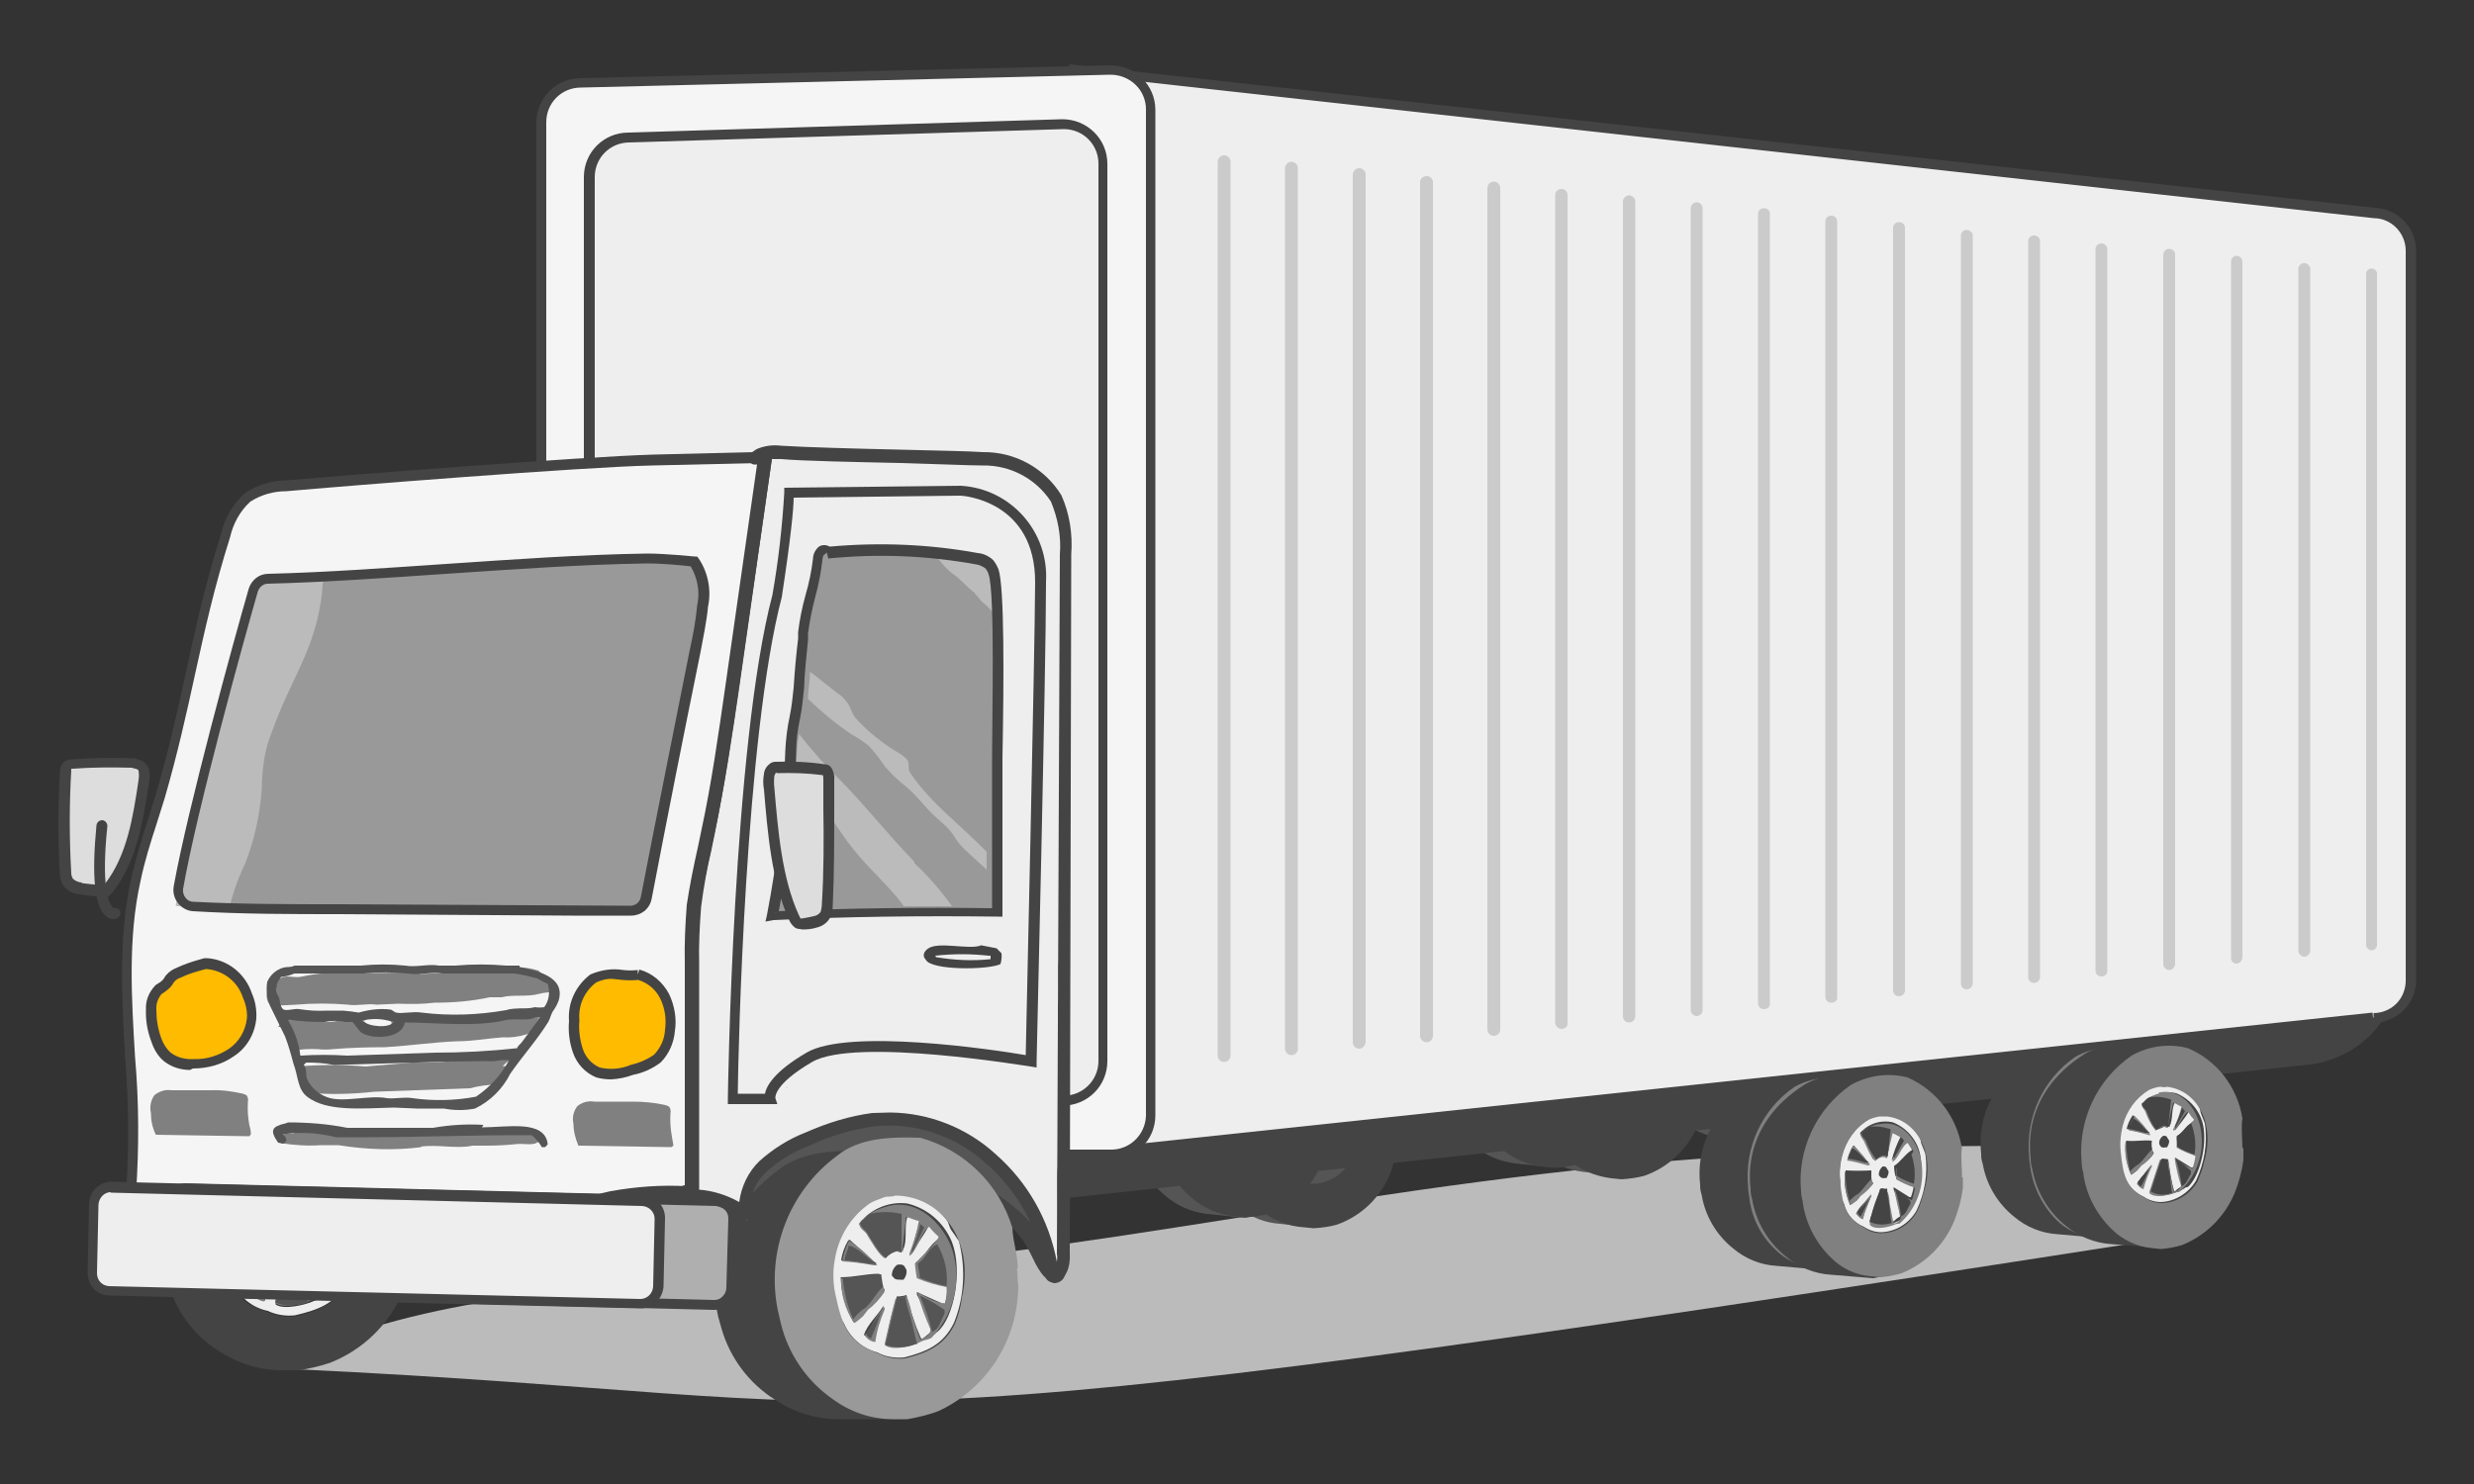 <?xml version="1.0" encoding="utf-8"?>
<!-- Generator: Adobe Illustrator 22.1.0, SVG Export Plug-In . SVG Version: 6.00 Build 0)  -->
<svg version="1.1" id="Layer_1" xmlns="http://www.w3.org/2000/svg" xmlns:xlink="http://www.w3.org/1999/xlink" x="0px" y="0px"
	 viewBox="0 0 500 300" style="enable-background:new 0 0 500 300;" xml:space="preserve">
<rect x="0" y="0" width="500" height="300" fill="#333333" stroke="none"/>
<style type="text/css">
	.st0{fill:#BBBBBB;}
	.st1{fill:#444444;}
	.st2{fill:#555555;}
	.st3{fill:#EEEEEE;}
	.st4{fill:#F5F5F5;}
	.st5{fill:#808080;}
	.st6{fill:#999999;}
	.st7{fill:#DDDDDD;}
	.st8{fill:#AFAFAF;}
	.st9{fill:#FFBB00;}
	.st10{fill:#CBCBCB;}
</style>
<g>
	<path class="st0" d="M74.9,266.7c-5,3.4-10,6.8-15.1,10.1c133.8,6.3,87.7,18.9,381.2-27c7-9.1,25.8-23.4-88.4-16.2
		c-77.1,4.9-128.8,20.5-205.9,25c-29.7,1.7-60.1,3.6-87.4,15.6"/>
	<path class="st1" d="M192.5,239.5c2.1-0.6,4.1,1.1,5.8,2.6l5.2,5.1c1.4,1.2,2.6,2.6,3.6,4.1c1.7,2.6,2.4,5.8,4.9,7.6
		c0.3,0.3,0.8,0.5,1.2,0.5c1.2-0.1,2.1-1,2.1-2.2c0-1.1-0.4-2.2-1-3.2l-2.9-4.8c-0.9-1.7-1.9-3.3-3.2-4.8c-1.4-1.6-3.1-2.9-5-3.9
		c-2.8-1.7-6.1-2.5-9.3-2.1 M379.4,213.7c0-1.9-0.5-3.7-0.5-5.6c-1.7-6.2-6.2-11.2-12.3-13.5c-4.1-0.6-8.5-0.9-11.6,1.2
		c-6.8,4.2-10.3,12.1-8.9,19.9c0,0.6,0.2,1.2,0.4,1.8c0.9,4.3,3.3,8.1,6.7,10.9c2.4,2.1,5.3,3.3,8.5,3.7l7.7,0.8
		c2-0.4,3.9-0.9,5.8-1.6c4.6-1.5,1-4.6,2.9-9.4c0.7-1.9,1.2-3.9,1.2-6C379.2,215.2,379.2,214.4,379.4,213.7"/>
	<path class="st2" d="M367.8,212.5c-0.1-0.6,0.2-1.3,0.8-1.7c0.3,0,0.5,0.1,0.8,0.2c0.4,0.2,0.3,0.4,0.6,0.8c0.1,0.5-0.1,1-0.4,1.4
		c-0.2-0.1-0.3-0.1-0.5,0C368.2,213.2,368.1,212.9,367.8,212.5 M374.2,221c-0.7,0.5-1.5,0.8-2.3,1c-0.9,0.3-4.1,1-5.3,0
		c0-0.5,0.1-1,0.3-1.5c0.3-1.6,0.8-3.2,1.4-4.7v-0.3c0.5,0.1,1,0.1,1.4,0c0.4,2.1,1,4.2,1.7,6.2h0.2c0.4-0.3,0.8-0.6,1.3-0.9
		c-0.4-1.9-1-3.7-1.8-5.4V215c1.2,0.7,2.3,1.4,3.5,2h0.4c0.3-0.8,0.4-1.6,0.5-2.4c-1.4-0.3-2.8-0.9-4.1-1.7c-0.2-0.7-0.4-1.3-0.5-2
		c1.4-0.7,2.3-2.4,3.7-3.1c-0.2-0.7-0.6-1.4-1.3-1.8h-0.2c-0.8,1.3-1.9,2.5-2.7,3.8c0.3-1.6,0.9-3.1,1.5-4.6c-0.2-0.6-1.1-0.6-1.5-1
		h-0.3c-0.7,1.1-0.2,3.5-0.8,4.7v0.2c-1.1-0.3-1.6,0.2-2.5,0.4c-0.4,0-0.8-0.8-1-1.2c-0.8-1.3-1.7-2.6-2.6-3.8
		c0.2-0.6,0.6-0.6,0.9-0.9c1.8-1.3,4-1.7,6.1-1.2c2.9,1.1,5.1,3.4,6.2,6.3c1.4,4.3,0,10.7-2.4,12.4 M365,215.8c-1,0.8-1.8,2-2.9,2.6
		c-1.1-2-1.7-4.3-1.6-6.6c1.9,0.1,3.7,0.1,5.6,0c-0.1,0.8,0.2,1.7,0.7,2.3c-0.5,0.6-1.1,1.1-1.7,1.5 M365,221.2
		c-0.7-0.2-1-0.7-1.5-1c0.5-1.4,2.2-2.6,2.9-3.9c-0.3,1.7-1.3,2.9-1.5,4.8 M361.6,206.7h0.4l3.7,3.8c-1.6-0.3-3.5-0.8-5-1.1
		c0.2-1,0.5-1.9,1.1-2.7 M376.7,206.7c-0.2-0.4-0.2-0.8-0.5-1.2c-1.7-2.7-4.5-4.5-7.7-4.7c-0.4,0.2-1,0-1.4,0
		c-0.8,0.1-1.5,0.3-2.2,0.6c-2.8,1.6-4.6,4.4-5.1,7.5c-0.3,1.7-0.3,3.4,0,5.1c0.1,0.8,0.2,1.6,0.3,2.5c0.2,0.7,0.6,1.5,1,2.1
		c0.8,2.1,2.5,3.8,4.6,4.6c1.2,0.7,2.5,1.1,3.9,1.1c3,0,5.7-1.6,7.3-4.1c1.6-3.6,2-7.6,1.1-11.4c-0.3-0.6-0.6-1.2-1-1.8"/>
	<path class="st2" d="M365.8,210.6c-1.1-1.4-2.3-2.7-3.7-3.8H362c-0.5,0.9-0.9,1.9-1.1,2.9c1.6,0.3,3.1,0.6,4.6,1.1L365.8,210.6z
		 M363.5,220.1c0.3,0.6,0.9,1,1.5,1.2c0.3-1.6,0.8-3.1,1.5-4.5v-0.3C365.4,217.3,364.7,219.2,363.5,220.1 M360.5,211.9
		c-0.1,2.3,0.4,4.6,1.7,6.5c0,0.1,1-0.6,1.3-0.8l0.7-0.8c1-0.6,1.8-1.4,2.5-2.3c0-0.5-0.6-1.3-0.6-2.4
		C364.1,211.8,362.6,212,360.5,211.9"/>
	<path class="st2" d="M367.2,202.5c-1,0.2-2,0.5-2.9,1c-0.4,0.3-0.6,0.8-1.1,0.9c0,0.8,0.7,1,1,1.6s1.7,3.3,2.6,3.8
		c0.3-0.3,1.6-1.1,2.2-0.6h0.3l0.8-4.9c0.8,0.2,1.2,0.6,1.9,0.8c-0.4,1.5-0.9,3-1.5,4.5v0.3c1.2-0.8,1.6-2.9,2.9-3.7h0.3
		c0.4,0.6,0.8,1.1,1.3,1.5c-0.2,0.9-2.9,2.8-3.6,3.4c0.1,0.7,0.2,1.3,0.2,2c1.4,0.7,2.8,1.3,4.3,1.7c0,0.8-0.2,1.6-0.5,2.4
		c-1.4-0.4-2.7-1.1-3.8-2.1h-0.2c0.4,1.9,1,3.7,1.7,5.4c-0.1,0.6-0.7,1.1-1.3,1.1h-0.2c-0.4-1.2-0.8-2.7-1.1-4
		c-0.1-0.8-0.3-1.5-0.6-2.3c-0.2-0.1-0.4-0.1-0.6,0c-0.3-0.1-0.7-0.1-1,0c-0.6,2.1-1.2,4.1-1.8,6.2v0.2c1.2,1.2,4.3,0.5,5.3,0
		c0.5-0.1,1-0.2,1.5-0.4c3.1-2.8,4.5-7,3.7-11.1C376.2,206.4,372.2,201.3,367.2,202.5"/>
	<path class="st2" d="M377.8,216.5c-0.2,1.2-0.6,2.5-1.1,3.6c-1.6,2.5-4.3,4-7.3,4.1c-1.4,0-2.7-0.4-3.9-1.1c-4-2-5.1-4-5.9-9.2
		c-0.3-1.7-0.3-3.4,0-5.1c0.6-3,2.6-5.6,5.3-7.1c0.7-0.3,1.5-0.5,2.2-0.6h1.4c6.3,1,10.7,6.9,9.7,13.2
		C378.2,215.1,378,215.8,377.8,216.5 M385.9,213.7c0-1.9-0.6-3.9-0.6-5.8c-1.7-6.5-6.5-11.8-12.8-14.1c-4.3-0.6-8.8-1-12.1,1.2
		c-7.1,4.4-10.8,12.6-9.3,20.8c0.1,0.6,0.2,1.2,0.4,1.9c0.9,4.5,3.4,8.6,7,11.6c2.5,2.2,5.6,3.5,8.9,3.9l2,0.2
		c1.6-0.1,3.1-0.3,4.6-0.7c4.9-1.7,8.8-5.4,10.8-10.2c0.8-2,1.2-4.1,1.3-6.3c-0.1-0.8-0.1-1.5,0-2.3"/>
	<path class="st2" d="M373.3,220.9c1.2-0.6,1.1-1.3,1.9-2.4v-0.6c-1.1-0.9-2.3-1.7-3.6-2.4C372.4,217.3,373,219,373.3,220.9
		 M373.8,208.9c-0.7,0.6-1.3,1.7-2.2,2c0,0.8,0.2,1.2,0.2,2.1c1.2,0.7,2.5,1.2,3.9,1.6c0.2-2.1-0.2-4.2-1.2-6.1L373.8,208.9
		 M362,217.6c0.5-0.6,1.1-1,1.8-1.4c1-0.7,1.7-2,2.6-2.6c-0.1-0.6-0.2-1.2-0.2-1.8c-1.9-0.1-3.7-0.1-5.6,0c0.1,2,0.5,4.1,1.2,6
		 M361,209.1c1.2,0.2,2.4,0.5,3.6,0.9h1c-1.4-0.7-2.4-2.4-3.9-2.9C361.7,207.8,361.1,208.2,361,209.1 M365.2,202.9
		c-0.6,0.2-1.1,0.9-1.6,1.2c0.2,0.7,0.7,1,1,1.5c0.6,1.4,1.5,2.7,2.6,3.8c0.3-0.3,1.6-1.1,2.2-0.6h0.2c0-1.8,0.2-3.7,0.3-5.3
		C368.3,203,366.7,202.7,365.2,202.9 M372.2,205.1c-0.3,1.2-0.7,2.4-1.3,3.6v0.5l1.9-3.4L372.2,205.1 M369.9,215.2h-0.4
		c-0.3-0.1-0.7-0.1-1,0c-0.6,2.1-1.2,4.1-1.8,6.2v0.2c1.4,0.7,2.9,0.8,4.4,0.4h0.2c-0.4-1.3-0.5-2.6-0.8-3.9
		C370.2,217.2,370,216.2,369.9,215.2 M364.5,220.5c0.6-1.2,1.1-2.4,1.6-3.7l-2.4,2.9C363.9,220.1,364.2,220.4,364.5,220.5"/>
	<path class="st2" d="M365.9,211.6c0-1.9-0.5-3.8-0.5-5.6c-1.7-6.2-6.2-11.2-12.3-13.5c-4.1-0.6-8.5-0.9-11.6,1.2
		c-6.8,4.2-10.3,12.1-8.9,19.9c0.1,0.6,0.2,1.2,0.4,1.8c0.9,4.3,3.3,8.1,6.6,11c2.4,2.1,5.3,3.3,8.5,3.7l7.7,0.8
		c2-0.4,3.9-0.9,5.8-1.6c4.6-1.5,1-4.6,2.9-9.4c0.7-1.9,1.2-3.9,1.2-6L365.9,211.6"/>
	<path class="st2" d="M354.3,210.6c-0.1-0.7,0.2-1.3,0.7-1.7c0.3,0,0.5,0.1,0.8,0.2c0.4,0.2,0.3,0.4,0.6,0.8c0,0.5-0.1,1-0.5,1.4
		c-0.2-0.1-0.3-0.1-0.5,0C354.6,211.2,354.6,211,354.3,210.6 M360.6,219c-0.7,0.5-1.5,0.8-2.3,1c-0.9,0.3-4.1,1-5.3,0
		c0-0.5,0.1-1,0.3-1.5c0.4-1.6,0.9-3.2,1.4-4.7v-0.3c0.5,0.1,1,0.1,1.5,0c0.4,2.1,1,4.2,1.7,6.3h0.2c0.4-0.3,0.8-0.6,1.3-0.9
		c-0.4-1.9-1-3.7-1.8-5.4v-0.3l3.6,2h0.4c0.3-0.8,0.5-1.6,0.5-2.4c-1.5-0.3-2.8-0.9-4.1-1.7c-0.2-0.7-0.4-1.4-0.5-2.1
		c1.4-0.7,2.3-2.4,3.6-3.1c-0.1-0.8-0.6-1.4-1.3-1.8h-0.2c-0.8,1.3-1.9,2.5-2.7,3.8c0.3-1.6,0.8-3.1,1.5-4.6c-0.3-0.6-1.1-0.6-1.5-1
		s-0.2,0-0.3,0c-0.7,1.1-0.2,3.5-0.8,4.7v0.2c-0.8-0.1-1.7,0-2.5,0.4c-0.4,0-0.8-0.8-1-1.2c-0.8-1.3-1.6-2.6-2.6-3.8
		c0.1-0.6,0.6-0.6,0.9-1c1.8-1.3,4-1.7,6.1-1.2c2.9,1.1,5.1,3.3,6.2,6.2C364.4,210.9,363,217.4,360.6,219 M351.5,213.8
		c-1,0.8-1.8,2-2.9,2.6c-1.1-2-1.7-4.3-1.6-6.6c2.1,0.2,3.6,0,5.6,0.2c-0.1,0.8,0.1,1.7,0.7,2.3
		C352.7,212.8,352.1,213.4,351.5,213.8 M351.5,219.3c-0.7-0.2-1-0.7-1.5-1c0.5-1.5,2.2-2.6,2.9-3.9c-0.3,1.7-1.3,2.9-1.6,4.8
		 M348.1,204.7h0.2c1.2,1.3,2.4,2.6,3.7,3.8c-1.6-0.3-3.5-0.8-5-1.1C347.1,206.4,347.5,205.5,348.1,204.7 M363,204.7
		c-0.2-0.4-0.2-0.8-0.4-1.2c-1.7-2.7-4.5-4.4-7.7-4.7c-0.4,0.2-1,0-1.5,0c-0.7,0.1-1.5,0.3-2.2,0.6c-2.8,1.5-4.7,4.1-5.4,7.1
		c-0.3,1.7-0.3,3.4,0,5.1c0,0.8,0.1,1.7,0.3,2.5c0.2,0.7,0.6,1.4,1,2.1c0.8,2.1,2.5,3.8,4.6,4.6c1.2,0.7,2.5,1.1,3.9,1.2
		c3,0,5.7-1.6,7.3-4.1c1.6-3.6,2-7.6,1.1-11.4C363.8,205.8,363.5,205.2,363,204.7"/>
	<path class="st2" d="M352.2,208.7c-1.1-1.4-2.3-2.7-3.7-3.8h-0.2c-0.5,0.9-0.9,1.9-1.1,2.9c1.5,0.3,3.1,0.6,4.6,1.1L352.2,208.7z
		 M349.9,218.2c0.4,0.6,0.9,1,1.5,1.2c0.3-1.6,0.8-3.1,1.5-4.5v-0.4C351.8,215.3,351.1,217.2,349.9,218.2 M347,209.9
		c-0.2,2.3,0.4,4.5,1.6,6.5c0,0.2,1-0.6,1.3-0.8l0.7-0.9c1-0.6,1.8-1.4,2.5-2.3c0-0.5-0.6-1.3-0.6-2.4c-1.9-0.1-3.7-0.1-5.6,0"/>
	<path class="st2" d="M353.6,200.5c-1,0.1-2,0.5-2.9,1c-0.4,0.3-0.6,0.8-1.1,0.9c0,0.8,0.7,1,1,1.6c0.6,1.4,1.5,2.7,2.6,3.8
		c0.3-0.3,1.6-1.1,2.2-0.6h0.3l0.8-4.9c0.7,0.2,1.1,0.6,1.8,0.8c-0.4,1.5-0.9,3-1.5,4.5v0.3c1.2-0.8,1.6-2.9,2.9-3.7h0.2
		c0.4,0.6,0.8,1.1,1.3,1.6c-0.2,0.9-2.9,2.7-3.6,3.4c0,0.2,0.2,1.3,0.2,2c1.4,0.7,2.8,1.3,4.2,1.8c0,0.8-0.2,1.6-0.5,2.4
		c-1.4-0.4-2.7-1.1-3.8-2.1h-0.2c0.4,1.9,1,3.7,1.8,5.4c-0.2,0.6-0.7,1.1-1.3,1.2h-0.2c-0.4-1.2-0.8-2.7-1.1-4
		c-0.1-0.8-0.3-1.6-0.6-2.3c-0.2-0.1-0.4-0.1-0.6,0c-0.3-0.1-0.7-0.1-1,0c-0.6,2.1-1.2,4.1-1.8,6.2v0.4c1.2,1.1,4.3,0.5,5.3,0
		s1,0,1.5-0.4c3.2-2.8,4.7-7,3.8-11.2C362.7,204.5,358.7,199.5,353.6,200.5"/>
	<path class="st2" d="M364.2,214.5c-0.2,1.2-0.6,2.4-1.1,3.6c-1.6,2.5-4.3,4.1-7.3,4.1c-1.4,0-2.7-0.4-3.9-1.1c-4-2-5-4-5.9-9.2
		c-0.3-1.7-0.3-3.4,0-5.1c0.6-3,2.6-5.7,5.4-7.1c0.7-0.2,1.4-0.4,2.2-0.6c0.5,0.1,1,0.1,1.5,0c6.3,1,10.7,6.9,9.7,13.2
		C364.6,213.1,364.4,213.9,364.2,214.5 M372.3,211.5c0-1.9-0.6-3.9-0.6-5.8c-1.6-6.6-6.3-12-12.6-14.5c-4.3-0.6-8.9-1-12.2,1.2
		c-7.1,4.4-10.7,12.6-9.3,20.8c0,0.6,0.2,1.3,0.4,1.9c1,4.5,3.4,8.5,7,11.4c2.4,2.1,5.5,3.5,8.7,3.9l2,0.2c1.6-0.1,3.1-0.3,4.6-0.7
		c4.9-1.7,8.8-5.4,10.8-10.2c0.8-2,1.2-4.1,1.3-6.3c-0.1-0.8-0.1-1.5,0-2.3"/>
	<path class="st2" d="M359.7,218.9c1.2-0.6,1.1-1.3,1.9-2.3V216c-1.1-0.9-2.3-1.7-3.5-2.4C358.8,215.3,359.4,217.1,359.7,218.9
		 M360.2,207c-0.7,0.5-1.3,1.7-2.2,1.9c0.1,0.7,0.2,1.4,0.2,2.1c1.2,0.7,2.5,1.2,3.9,1.6c0.2-2.1-0.2-4.2-1.2-6.1L360.2,207
		 M348.4,215.7c0.5-0.6,1.1-1,1.8-1.4c1-0.7,1.7-2,2.7-2.6c-0.2-0.6-0.2-1.2-0.2-1.8c-2-0.2-3.5,0-5.6-0.2c0.1,2,0.5,4.1,1.2,6
		 M347.5,207.3c1.2,0.2,2.4,0.5,3.6,0.9h1c-1.4-0.7-2.5-2.4-3.9-2.9C348,206,347.6,206.4,347.5,207.3 M351.6,201.1
		c-0.6,0-1.1,0.9-1.6,1.2c0.2,0.7,0.7,1,1,1.5c0.6,1,1.7,3.3,2.6,3.8c0.3-0.3,1.6-1.1,2.2-0.6h0.2c0-1.8,0.2-3.7,0.3-5.3
		C354.7,201.2,353.2,201,351.6,201.1 M358.6,203.3c-0.3,1.2-0.7,2.5-1.3,3.6v0.5l1.9-3.4L358.6,203.3 M356.2,213.4
		c-0.1,0-0.3,0-0.4,0c-0.3-0.1-0.7-0.1-1,0c-0.6,2.1-1.2,4.1-1.8,6.2v0.2c1.4,0.7,2.9,0.8,4.4,0.4h0.2c-0.4-1.3-0.5-2.6-0.8-3.9
		C356.5,215.3,356.3,214.4,356.2,213.4 M350.9,218.7c0.6-1.2,1.1-2.4,1.6-3.7l-2.3,2.9C350.2,218.4,350.6,218.6,350.9,218.7
		 M337.7,218.4c0-1.9-0.6-3.8-0.6-5.6c-1.7-6.2-6.2-11.2-12.2-13.5c-4.1-0.6-8.5-0.9-11.6,1.2c-6.8,4.1-10.3,12-8.9,19.9
		c0,0.6,0.2,1.2,0.4,1.8c0.9,4.3,3.3,8.2,6.7,11c2.4,2.1,5.3,3.3,8.5,3.7l7.7,0.8c2-0.4,3.9-0.9,5.8-1.6c4.6-1.5,1-4.6,2.9-9.4
		c0.7-1.9,1.1-3.9,1.2-6v-2.2"/>
	<path class="st2" d="M326.1,217.4c-0.1-0.6,0.2-1.3,0.8-1.7c0.3,0,0.5,0.1,0.8,0.2c0.4,0.2,0.3,0.4,0.6,0.8c0,0.5-0.1,1-0.4,1.4
		c-0.2-0.1-0.3-0.1-0.5,0C326.5,218.1,326.5,217.8,326.1,217.4 M332.5,225.9c-0.7,0.5-1.5,0.8-2.3,1c-0.9,0.3-4.1,1-5.3,0
		c0-0.5,0.1-1,0.3-1.5c0.3-1.6,0.8-3.2,1.4-4.7v-0.4c0.5,0.1,1,0.1,1.5,0c0.4,2.1,1,4.2,1.7,6.2h0.3c0.4-0.3,0.8-0.6,1.3-0.9
		c-0.4-1.9-1-3.7-1.8-5.4v-0.3l3.6,2h0.4c0.3-0.8,0.4-1.6,0.5-2.4c-1.5-0.3-2.8-0.9-4.1-1.7c-0.2-0.7-0.4-1.3-0.5-2
		c1.4-0.7,2.3-2.4,3.7-3.1c-0.2-0.7-0.7-1.4-1.3-1.8h-0.2c-0.8,1.3-1.9,2.5-2.7,3.8c0.3-1.6,0.9-3.1,1.5-4.6c-0.2-0.6-1.1-0.6-1.5-1
		h-0.3c-0.7,1.1-0.2,3.5-0.8,4.7v0.2c-1.1-0.3-1.6,0.2-2.5,0.4c-0.4,0-0.8-0.8-1-1.2c-0.8-1.3-1.6-2.6-2.6-3.8
		c0.2-0.6,0.6-0.6,0.9-1c1.8-1.3,4-1.7,6.1-1.2c2.9,1.1,5.2,3.3,6.3,6.2c1.4,4.3,0,10.7-2.4,12.4 M323.5,220.6c-1,0.8-1.8,2-2.9,2.6
		c-1.1-2-1.7-4.3-1.7-6.6c2.1,0.2,3.6,0,5.6,0.2c-0.1,0.8,0.1,1.7,0.7,2.3C324.8,219.7,324.2,220.2,323.5,220.6 M323.5,226.1
		c-0.7-0.2-1-0.7-1.5-1c0.5-1.4,2.2-2.6,2.9-3.9c-0.3,1.7-1.3,2.9-1.5,4.8 M320.1,211.6h0.2l3.7,3.8c-1.6-0.3-3.4-0.8-5-1.1
		C319.3,213.3,319.6,212.4,320.1,211.6 M335.1,211.7c-0.2-0.4-0.2-0.8-0.5-1.2c-1.7-2.7-4.6-4.4-7.7-4.7c-0.4,0.3-1,0-1.4,0
		c-0.8,0.1-1.5,0.3-2.2,0.6c-2.8,1.4-4.7,4-5.4,7.1c-0.2,2.5-0.1,5.1,0.3,7.6c1,2.8,3,5.2,5.7,6.7c1.2,0.7,2.5,1.1,3.9,1.1
		c3,0,5.7-1.5,7.3-4.1c1.6-3.6,2-7.6,1.1-11.4C335.9,212.8,335.5,212.2,335.1,211.7"/>
	<path class="st2" d="M324,215.6c-1.1-1.4-2.3-2.7-3.7-3.8h-0.2c-0.5,0.9-0.9,1.9-1.1,2.9c1.6,0.3,3.1,0.6,4.6,1.1L324,215.6z
		 M321.8,225.1c0.3,0.6,0.9,1,1.5,1.2c0.3-1.6,0.8-3.1,1.5-4.5v-0.3C323.6,222.4,323,224.2,321.8,225.1 M318.9,216.9
		c-0.1,2.3,0.4,4.6,1.7,6.5l1.3-0.8l0.7-0.9c1-0.6,1.8-1.4,2.6-2.3c0-0.5-0.6-1.2-0.6-2.4C322.5,216.9,321,217.1,318.9,216.9"/>
	<path class="st2" d="M325.5,207.5c-1,0.2-2,0.5-2.9,1c-0.4,0.3-0.6,0.8-1.1,0.9c0,0.8,0.7,1,1,1.6c0.6,1.4,1.5,2.7,2.6,3.8
		c0.3-0.4,1.6-1.1,2.2-0.6h0.3l0.8-4.9c0.8,0.2,1.2,0.6,1.9,0.8c-0.4,1.5-0.9,3-1.5,4.5v0.4c1.2-0.8,1.6-2.9,2.9-3.7h0.2
		c0.4,0.5,0.8,1.1,1.3,1.6c-0.2,0.9-2.9,2.7-3.5,3.4c0.1,0.7,0.2,1.3,0.2,2c1.4,0.7,2.8,1.3,4.3,1.7c-0.1,0.8-0.2,1.6-0.5,2.4
		c-1.4-0.4-2.7-1.1-3.8-2.1h-0.2c0.5,1.9,1,3.7,1.8,5.4c-0.2,0.6-0.7,1-1.3,1.1H330c-0.4-1.2-0.8-2.7-1.1-4
		c-0.1-0.8-0.3-1.6-0.6-2.3c-0.2-0.1-0.4-0.1-0.6,0c-0.3-0.1-0.7-0.1-1,0c-0.6,2.1-1.2,4.1-1.8,6.2v0.2c1.2,1.2,4.3,0.5,5.3,0
		c0.5-0.1,1-0.2,1.5-0.4c3.1-2.8,4.5-7,3.7-11.1c-0.8-4.2-4.8-9.3-9.8-8.2"/>
	<path class="st1" d="M336.1,221.5c-0.2,1.2-0.6,2.5-1.1,3.6c-1.6,2.5-4.3,4-7.3,4.1c-1.4,0-2.7-0.4-3.9-1.1c-4-2-5.1-4-6-9.2
		c-0.3-1.7-0.3-3.4,0-5.1c0.4-4,3.6-7.1,7.5-7.7c0.5,0,1.1,0.2,1.5,0c6.3,1,10.7,6.9,9.7,13.2C336.4,220.1,336.2,220.8,336.1,221.5
		 M344.2,218.7c0-1.9-0.6-3.9-0.6-5.8c-1.7-6.5-6.5-11.8-12.8-14.1c-4.3-0.6-8.9-1-12.1,1.2c-7.1,4.4-10.8,12.6-9.3,20.8
		c0.1,0.6,0.2,1.2,0.4,1.9c0.9,4.5,3.4,8.6,7,11.6c2.5,2.2,5.6,3.5,8.9,3.9l2,0.2c1.6-0.1,3.1-0.3,4.6-0.7
		c4.9-1.7,8.8-5.4,10.8-10.2c0.8-2,1.2-4.1,1.3-6.3v-2.3"/>
	<path class="st2" d="M331.6,225.9c1.2-0.6,1.1-1.3,1.9-2.4v-0.6c-1.1-0.9-2.3-1.7-3.6-2.4C330.6,222.3,331.2,224.1,331.6,225.9
		 M332,213.9c-0.7,0.6-1.4,1.7-2.2,2c0,0.8,0.2,1.2,0.2,2.1c1.2,0.7,2.5,1.2,3.9,1.6c0.2-2.1-0.2-4.2-1.2-6.1L332,213.9
		 M320.2,222.6c0.5-0.6,1.1-1,1.8-1.4c1-0.7,1.7-2,2.6-2.6c-0.1-0.6-0.2-1.2-0.2-1.8c-1.9-0.1-3.7-0.1-5.6,0c0.1,2,0.5,4.1,1.2,6
		 M319.3,214.4c1.2,0.2,2.4,0.5,3.6,0.8h1c-1.4-0.7-2.4-2.4-3.9-2.9C319.9,213.1,319.4,213.5,319.3,214.4 M323.4,208
		c-0.6,0.2-1.1,0.9-1.6,1.2c0.2,0.7,0.7,1,1,1.5c0.6,1.4,1.5,2.7,2.6,3.8c0.3-0.3,1.6-1.1,2.2-0.6h0.2c0-1.8,0.2-3.7,0.3-5.3
		C326.6,208.2,325,207.9,323.4,208 M330.5,210.2c-0.3,1.2-0.7,2.4-1.3,3.6v0.6l1.9-3.4L330.5,210.2 M328.2,220.4h-0.4
		c-0.3-0.1-0.7-0.1-1,0l-1.8,6.2v0.2c1.4,0.7,2.9,0.8,4.4,0.4h0.2c-0.4-1.3-0.5-2.6-0.8-3.9C328.4,222.3,328.2,221.3,328.2,220.4
		 M322.8,225.7c0.6-1.2,1.2-2.4,1.6-3.7l-2.4,2.9C322.2,225.3,322.4,225.6,322.8,225.7L322.8,225.7z"/>
	<path class="st2" d="M324.1,216.7c0-1.9-0.5-3.8-0.5-5.6c-1.7-6.2-6.2-11.2-12.3-13.5c-4.1-0.6-8.5-1-11.6,1.2
		c-6.8,4.2-10.3,12.1-8.9,19.9c0.1,0.6,0.2,1.2,0.4,1.8c0.9,4.3,3.3,8.1,6.6,11c2.4,2.1,5.3,3.3,8.5,3.7l7.7,0.8
		c2-0.4,3.9-0.9,5.8-1.5c4.6-1.6,1-4.6,2.9-9.4c0.7-1.9,1.2-3.9,1.2-6v-2.2"/>
	<path class="st2" d="M312.6,215.6c-0.1-0.7,0.2-1.3,0.7-1.7c0.3,0,0.5,0.1,0.8,0.2c0.4,0.2,0.3,0.4,0.6,0.8c0.1,0.5-0.1,1-0.4,1.3
		h-0.5C312.9,216.2,312.9,216,312.6,215.6 M318.9,224.1c-0.7,0.5-1.5,0.8-2.3,1c-0.9,0.3-4.1,1-5.3,0c0-0.5,0.1-1,0.3-1.5
		c0.3-1.6,0.8-3.2,1.4-4.7v-0.3c0.5,0.1,1,0.1,1.5,0c0.4,2.1,1,4.2,1.7,6.3h0.2c0.4-0.4,0.8-0.7,1.3-0.9c-0.4-1.9-1-3.7-1.8-5.4
		v-0.3l3.5,2h0.4c0.3-0.8,0.4-1.6,0.5-2.4c-1.4-0.3-2.8-0.9-4.1-1.7c-0.2-0.7-0.4-1.4-0.5-2.1c1.4-0.7,2.3-2.4,3.6-3.1
		c-0.2-0.8-0.6-1.4-1.3-1.8h-0.2c-0.8,1.3-1.9,2.5-2.7,3.8c0.3-1.6,0.9-3.1,1.6-4.6c-0.3-0.6-1.1-0.6-1.5-1s-0.2,0-0.3,0
		c-0.7,1.1-0.2,3.5-0.8,4.7v0.2c-0.9-0.1-1.7,0-2.5,0.4c-0.4,0-0.8-0.8-1-1.2c-0.8-1.3-1.6-2.6-2.6-3.8c0-0.6,0.6-0.6,0.9-1
		c1.8-1.3,4-1.7,6.1-1.2c2.9,1,5.3,3.3,6.4,6.1c1.4,4.3,0,10.7-2.4,12.4 M309.8,218.8c-1,0.8-1.8,2-2.9,2.6c-1.1-2-1.7-4.3-1.6-6.6
		c1.9,0.1,3.7,0.1,5.6,0c-0.1,0.8,0.2,1.7,0.7,2.3c-0.5,0.6-1.1,1.1-1.7,1.6 M309.9,224.1c-0.7-0.2-1-0.7-1.5-1
		c0.5-1.4,2.2-2.6,2.9-3.9c-0.3,1.7-1.3,2.9-1.6,4.8 M306.5,209.6h0.2l3.7,3.8c-1.6-0.3-3.5-0.8-5-1.1
		C305.5,211.3,305.9,210.4,306.5,209.6 M321.4,209.6c-0.2-0.4-0.2-0.8-0.4-1.2c-1.7-2.7-4.5-4.4-7.7-4.7c-0.4,0.2-1,0-1.5,0
		c-0.7,0.1-1.5,0.3-2.2,0.6c-2.8,1.5-4.7,4.1-5.4,7.1c-0.3,1.7-0.3,3.4,0,5.1c0,0.8,0.1,1.7,0.3,2.5c0.2,0.7,0.6,1.4,1,2.1
		c0.8,2.1,2.5,3.8,4.6,4.6c1.2,0.7,2.5,1.1,3.9,1.1c3,0,5.7-1.6,7.3-4.1c1.6-3.6,2-7.6,1.1-11.4
		C322.2,210.6,321.9,210.1,321.4,209.6"/>
	<path class="st2" d="M310.4,213.6c-1.1-1.4-2.3-2.7-3.7-3.8h-0.2c-0.5,0.9-0.9,1.9-1.1,2.9c1.5,0.3,3.1,0.6,4.6,1.1L310.4,213.6z
		 M308.2,223.2c0.4,0.6,0.9,1,1.5,1.2c0.3-1.6,0.8-3.1,1.5-4.5v-0.3C310,220.4,309.4,222.3,308.2,223.2 M305.3,214.9
		c-0.2,2.3,0.4,4.5,1.6,6.5c0,0.2,1-0.6,1.3-0.8l0.7-0.9c1-0.6,1.8-1.4,2.5-2.3c0-0.5-0.6-1.3-0.6-2.4c-1.9-0.1-3.7-0.1-5.6,0"/>
	<path class="st2" d="M311.9,205.6c-1,0.1-2,0.5-2.9,1c-0.4,0.3-0.6,0.8-1.1,0.9c0,0.8,0.7,1,1,1.6c0.6,1.4,1.5,2.7,2.6,3.8
		c0.3-0.3,1.6-1.1,2.2-0.6h0.3l0.8-4.9c0.8,0.2,1.2,0.6,1.9,0.8c-0.4,1.5-0.9,3-1.5,4.5v0.3c1.2-0.8,1.6-2.9,2.9-3.7h0.2
		c0.4,0.6,0.8,1.1,1.3,1.5c-0.2,0.9-2.9,2.7-3.6,3.4c0,0.2,0.2,1.3,0.2,2c1.4,0.7,2.8,1.3,4.2,1.8c0,0.8-0.2,1.6-0.5,2.4
		c-1.4-0.4-2.7-1.1-3.8-2H316c0.4,1.9,1,3.7,1.8,5.4c-0.2,0.6-0.7,1.1-1.3,1.1h-0.2c-0.4-1.2-0.8-2.7-1.1-4
		c-0.1-0.8-0.3-1.6-0.6-2.3c-0.2-0.1-0.4-0.1-0.6,0c-0.3-0.1-0.7-0.1-1,0c-0.6,2.1-1.2,4.1-1.8,6.2v0.3c1.2,1.1,4.3,0.5,5.3,0
		s1,0,1.5-0.4c3.1-2.8,4.5-7,3.7-11.1c-0.8-4.2-4.8-9.3-9.8-8.2"/>
	<path class="st1" d="M322.5,219.6c-0.2,1.3-0.6,2.5-1,3.7c-1.6,2.5-4.3,4.1-7.3,4.1c-1.4,0-2.7-0.4-3.9-1.1c-4-2-5.1-4-5.8-9.2
		c-0.3-1.7-0.3-3.4,0-5.1c0.6-3,2.6-5.6,5.3-7.1c0.7-0.3,1.5-0.4,2.2-0.6c0.5,0,1.1,0.2,1.4,0c6.3,1,10.7,6.9,9.7,13.2
		c-0.1,0.8-0.3,1.5-0.6,2.3 M330.8,216.6c0-1.9-0.6-3.9-0.6-5.8c-1.7-6.5-6.5-11.8-12.8-14.2c-4.3-0.6-8.9-1-12.2,1.2
		c-7.1,4.4-10.7,12.6-9.3,20.8c0,0.6,0.2,1.3,0.4,1.9c0.9,4.5,3.4,8.6,7,11.6c2.5,2.2,5.6,3.5,8.9,3.8l2,0.2
		c1.6-0.1,3.1-0.3,4.6-0.7c4.9-1.7,8.8-5.4,10.8-10.2c0.8-2,1.2-4.1,1.3-6.3L330.8,216.6"/>
	<path class="st2" d="M318,223.9c1.2-0.6,1.1-1.3,1.9-2.3V221c-1.1-0.9-2.3-1.7-3.5-2.4C317.1,220.3,317.6,222.1,318,223.9
		 M318.5,212c-0.7,0.5-1.3,1.7-2.2,2c0,0.8,0.3,1.2,0.2,2.1c1.2,0.7,2.5,1.2,3.9,1.6c0.2-2.1-0.2-4.2-1.2-6.1
		C319,211.7,318.7,211.8,318.5,212 M306.6,220.7c0.5-0.6,1.1-1.1,1.8-1.4c1-0.7,1.7-2,2.6-2.6c-0.1-0.6-0.2-1.2-0.2-1.8
		c-2-0.2-3.5,0-5.6-0.2C305.4,216.7,305.8,218.7,306.6,220.7 M305.7,212.3c1.2,0.2,2.4,0.5,3.6,0.9h1c-1.4-0.7-2.5-2.4-3.9-2.9
		C306.3,211.1,305.8,211.5,305.7,212.3 M309.8,206.1c-0.6,0-1.1,0.9-1.6,1.2c0.2,0.7,0.7,1,1,1.5c0.6,1,1.7,3.3,2.6,3.8
		c0.3-0.4,1.6-1.1,2.2-0.6h0.2c0-1.8,0.2-3.7,0.3-5.3C313,206.2,311.4,206,309.8,206.1 M316.9,208.3c-0.3,1.2-0.7,2.5-1.3,3.6v0.5
		l1.9-3.4L316.9,208.3 M314.6,218.4h-0.4c-0.3-0.1-0.7-0.1-1,0c-0.6,2.1-1.2,4.1-1.8,6.2v0.2c1.4,0.7,2.9,0.8,4.4,0.4h0.2
		c-0.4-1.3-0.5-2.6-0.8-3.9C314.9,220.3,314.6,219.4,314.6,218.4 M309.2,223.8c0.6-1.2,1.1-2.4,1.6-3.7l-2.3,2.9
		C308.6,223.4,308.8,223.6,309.2,223.8 M275.5,228.6c0-1.9-0.6-3.8-0.6-5.6c-1.7-6.2-6.2-11.2-12.2-13.5c-4.1-0.6-8.5-0.9-11.6,1.2
		c-6.7,4.2-10.2,12.1-8.7,19.9c0,0.8,0.3,1.5,0.4,1.8c0.9,4.3,3.3,8.2,6.7,11c2.3,2.1,5.1,3.5,8.2,3.9l7.7,0.8
		c2-0.4,3.9-0.9,5.8-1.6c4.6-1.5,1-4.6,2.9-9.4c0.7-1.9,1.2-3.9,1.2-6v-2.2"/>
	<path class="st2" d="M263.7,227.7c-0.1-0.6,0.2-1.3,0.8-1.7c0.3,0,0.5,0.1,0.8,0.2c0.3,0.2,0.3,0.4,0.6,0.8c0,0.5-0.1,1-0.4,1.4
		H265C264.1,228.4,264.1,228.1,263.7,227.7 M270.1,236.2c-0.7,0.5-1.5,0.8-2.3,1c-0.9,0.3-4.1,1-5.3,0c0-0.5,0.1-1,0.2-1.5
		c0.4-1.6,0.9-3.2,1.4-4.7v-0.3c0.5,0.1,1,0.1,1.5,0c0.4,2.1,1,4.2,1.7,6.3h0.2c0.4-0.3,0.8-0.6,1.3-0.9c-0.4-1.9-1-3.7-1.8-5.4
		v-0.3l3.6,2h0.4c0.3-0.8,0.5-1.6,0.5-2.4c-1.5-0.3-2.8-0.9-4.1-1.7c-0.3-0.7-0.4-1.3-0.5-2c1.4-0.7,2.3-2.4,3.7-3.1
		c-0.2-0.7-0.6-1.4-1.3-1.8h-0.1c-0.8,1.3-1.9,2.5-2.7,3.8c0.3-1.6,0.8-3.1,1.5-4.6c-0.3-0.6-1.1-0.6-1.5-1c-0.5-0.4-0.2,0-0.3,0
		c-0.7,1.1-0.2,3.5-0.9,4.7v0.2c-0.8-0.1-1.7,0-2.5,0.4c-0.4,0-0.8-0.8-1-1.2c-0.8-1.3-1.6-2.6-2.6-3.8c0-0.6,0.6-0.6,0.9-1
		c1.8-1.3,4-1.7,6.1-1.2c2.9,1.1,5.2,3.3,6.3,6.2C273.9,228.2,272.5,234.6,270.1,236.2 M261,231c-1,0.8-1.8,2-2.9,2.6
		c-1.1-2-1.7-4.3-1.6-6.6c2.1,0.2,3.6,0,5.6,0.2c-0.1,0.8,0.1,1.7,0.7,2.3C262.3,230,261.8,230.6,261,231 M261.1,236.4
		c-0.7-0.2-1-0.7-1.5-1c0.5-1.4,2.2-2.6,2.9-3.9c-0.3,1.7-1.3,2.9-1.5,4.8 M257.7,222h0.2l3.7,3.8c-1.6-0.3-3.5-0.8-5-1.1
		C256.8,223.7,257.2,222.8,257.7,222 M272.6,222c-0.2-0.4-0.2-0.8-0.4-1.2c-1.7-2.7-4.5-4.4-7.7-4.7c-0.4,0.3-1,0-1.5,0
		c-4,0.5-7.1,3.7-7.5,7.7c-0.3,1.7-0.3,3.4,0,5.1c0,0.8,0.1,1.7,0.3,2.5c0.2,0.7,0.6,1.4,1,2.1c0.8,2.1,2.5,3.8,4.6,4.6
		c1.2,0.7,2.5,1.1,3.9,1.1c3,0,5.7-1.5,7.3-4.1c1.6-3.6,2-7.6,1.1-11.4C273.5,223,273.1,222.4,272.6,222"/>
	<path class="st2" d="M261.6,225.8c-1.1-1.4-2.3-2.7-3.7-3.8h-0.3c-0.5,0.9-0.9,1.9-1.1,2.9c1.6,0.3,3.1,0.6,4.6,1.1L261.6,225.8z
		 M259.4,235.3c0.3,0.6,0.9,1.1,1.5,1.2c0.3-1.6,0.8-3.1,1.5-4.5v-0.3C261.2,232.5,260.6,234.4,259.4,235.3 M256.5,227
		c-0.2,2.3,0.4,4.6,1.6,6.5c0,0,1.1-0.6,1.3-0.8l0.7-0.9c1-0.6,1.9-1.4,2.6-2.3c0-0.5-0.6-1.3-0.6-2.4
		C260.1,227,258.6,227.2,256.5,227"/>
	<path class="st2" d="M263.1,217.6c-1,0.2-2,0.5-2.9,1c-0.4,0.3-0.6,0.8-1.1,0.9c0,0.8,0.7,1,1,1.6c0.6,1.4,1.5,2.7,2.6,3.8
		c0.3-0.4,1.6-1.1,2.2-0.6h0.3c0.3-1.7,0.5-3.3,0.8-4.9c0.7,0.2,1.2,0.6,1.8,0.8c-0.4,1.5-0.9,3-1.5,4.5v0.3
		c1.2-0.8,1.6-2.9,2.9-3.7h0.1c0.4,0.6,0.8,1.1,1.3,1.6c-0.2,0.9-2.9,2.7-3.6,3.4c0,0.2,0.2,1.3,0.2,2c1.4,0.7,2.8,1.3,4.3,1.7
		c-0.1,0.8-0.2,1.6-0.5,2.4c-1.4-0.4-2.6-1.1-3.7-2.1H267c0.4,1.9,1,3.7,1.8,5.4c-0.2,0.6-0.7,1-1.3,1.1h-0.2
		c-0.4-1.2-0.8-2.7-1.1-4c-0.1-0.8-0.3-1.6-0.6-2.3c-0.2-0.1-0.4-0.1-0.6,0c-0.3-0.1-0.6-0.1-1,0c-0.6,2.1-1.2,4.1-1.8,6.2v0.3
		c1.2,1.1,4.3,0.5,5.3,0c0.5-0.1,1-0.2,1.5-0.4c3.2-2.8,4.6-7,3.6-11.1c-0.8-4.2-4.8-9.3-9.8-8.2"/>
	<path class="st1" d="M273.7,231.6c-0.2,1.2-0.6,2.5-1.1,3.6c-1.6,2.5-4.4,4.1-7.3,4.1c-1.4,0-2.7-0.4-3.9-1.1c-4-2-5-4-5.8-9.2
		c-0.3-1.7-0.3-3.4,0-5.1c0.6-3,2.6-5.6,5.4-7.1c0.7-0.2,1.4-0.4,2.2-0.6c0.5,0.1,1,0.1,1.5,0c6.3,1,10.7,6.9,9.7,13.2
		C274.2,230.2,274,231,273.7,231.6 M281.9,228.8c0-1.9-0.6-3.9-0.6-5.8c-1.8-6.5-6.5-11.8-12.8-14.1c-4.3-0.6-8.9-1-12.1,1.2
		c-7.1,4.4-10.8,12.6-9.3,20.8c0.2,0.8,0.3,1.6,0.4,1.9c1,4.5,3.4,8.6,7,11.6c2.5,2.2,5.7,3.5,9,3.7l2,0.2c1.6-0.1,3.1-0.3,4.6-0.7
		c4.9-1.7,8.8-5.4,10.8-10.2c0.8-2,1.2-4.1,1.3-6.3V229"/>
	<path class="st2" d="M269.2,236c1.2-0.6,1.1-1.3,1.9-2.3v-0.6c-1.1-0.9-2.3-1.7-3.5-2.4C268.3,232.4,268.9,234.2,269.2,236
		 M269.6,224.1c-0.7,0.6-1.4,1.7-2.2,2c0,0.8,0.2,1.2,0.2,2.1c1.2,0.7,2.5,1.2,3.9,1.6c0.2-2.1-0.2-4.2-1.2-6.1L269.6,224.1
		 M257.8,232.8c0.5-0.6,1.1-1,1.8-1.4c0.9-0.7,1.7-2,2.6-2.6c-0.1-0.6-0.2-1.2-0.2-1.8c-2-0.2-3.5,0-5.6,0c0.1,2,0.5,4.1,1.3,6
		 M256.8,224.4c1.2,0.2,2.4,0.5,3.6,0.9h1c-1.4-0.7-2.5-2.4-3.9-2.9C257.5,223.1,257,223.6,256.8,224.4 M261,218.2
		c-0.6,0.2-1.1,0.9-1.6,1.2c0.2,0.7,0.7,1,1,1.5c0.3,0.6,1.7,3.3,2.6,3.8c0.3-0.3,1.6-1.1,2.2-0.6h0.2c0-1.8,0.2-3.7,0.3-5.3
		C264.2,218.3,262.6,218.1,261,218.2 M268.1,220.4c-0.3,1.3-0.7,2.5-1.3,3.6v0.5l1.9-3.4L268.1,220.4 M265.7,230.5
		c-0.1,0-0.3,0-0.4,0c-0.3-0.1-0.7-0.1-1,0c-0.6,2.1-1.2,4.1-1.8,6.2v0.2c1.4,0.7,2.9,0.8,4.4,0.4h0.2c-0.4-1.3-0.5-2.6-0.8-3.9
		C266,232.4,265.8,231.5,265.7,230.5 M260.4,235.8c0.6-1.2,1.2-2.4,1.6-3.7l-2.4,2.9C259.7,235.4,260,235.7,260.4,235.8"/>
	<path class="st2" d="M261.7,226.9c0-1.9-0.6-3.8-0.6-5.6c-1.7-6.2-6.2-11.2-12.2-13.5c-4.1-0.6-8.5-1-11.6,1.2
		c-6.8,4.2-10.3,12.1-8.9,19.9c0,0.6,0.2,1.2,0.4,1.8c0.9,4.3,3.3,8.2,6.7,11c2.4,2.1,5.3,3.3,8.4,3.7l7.7,0.8
		c2-0.4,3.9-0.9,5.8-1.6c4.6-1.5,1-4.6,2.9-9.4c0.7-1.9,1.1-3.9,1.2-6V227"/>
	<path class="st2" d="M250.1,225.8c-0.1-0.7,0.2-1.3,0.8-1.7c0.3,0,0.5,0.1,0.8,0.2c0.4,0.2,0.3,0.5,0.6,0.8c0,0.5-0.1,1-0.4,1.3
		h-0.5C250.5,226.4,250.5,226.2,250.1,225.8 M256.5,234.2c-0.7,0.5-1.5,0.8-2.3,1c-0.9,0.3-4.1,1-5.3,0c0-0.5,0.1-1,0.3-1.5
		c0.4-1.6,0.8-3.2,1.4-4.7v-0.3c0.5,0.1,1,0.1,1.5,0c0.4,2.1,1,4.2,1.7,6.3h0.2c0.4-0.4,0.8-0.7,1.3-0.9c-0.4-1.9-1-3.7-1.8-5.4
		v-0.3l3.6,2h0.5c0.3-0.8,0.4-1.6,0.5-2.4c-1.4-0.3-2.8-0.9-4.1-1.7c-0.3-0.7-0.4-1.4-0.5-2.1c1.4-0.7,2.3-2.4,3.7-3.1
		c-0.2-0.8-0.6-1.4-1.3-1.8h-0.2c-0.8,1.3-1.9,2.5-2.7,3.8c0.3-1.6,0.9-3.1,1.5-4.6c-0.2-0.6-1.1-0.6-1.5-1h-0.3
		c-0.7,1.1-0.2,3.5-0.8,4.7v0.2c-0.8-0.1-1.7,0-2.5,0.4c-0.4,0-0.8-0.8-1-1.2c-0.8-1.3-1.6-2.6-2.6-3.8c0.2-0.6,0.6-0.6,0.9-1
		c1.8-1.3,4-1.7,6.1-1.2c2.9,1.1,5.2,3.3,6.3,6.2c1.4,4.3,0,10.7-2.4,12.4 M247.4,229c-1,0.8-1.8,2-2.9,2.6c-1.1-2-1.6-4.3-1.6-6.6
		c1.9,0.1,3.7,0.1,5.6,0c-0.1,0.8,0.1,1.7,0.7,2.3c-0.5,0.6-1,1.2-1.7,1.6 M247.4,234.4c-0.7-0.2-1-0.7-1.5-1
		c0.5-1.4,2.2-2.6,2.9-3.9c-0.3,1.7-1.3,2.9-1.5,4.8 M244,219.8h0.2l3.7,3.8c-1.6-0.3-3.4-0.8-5-1.1
		C243.1,221.5,243.5,220.6,244,219.8 M259,219.8c-0.2-0.4-0.3-0.8-0.5-1.2c-1.7-2.7-4.5-4.4-7.7-4.7c-0.4,0.2-1,0-1.5,0
		c-0.7,0.2-1.5,0.3-2.2,0.6c-2.8,1.5-4.7,4.1-5.4,7.1c-0.3,1.7-0.3,3.4,0,5.1c0,0.8,0.1,1.7,0.3,2.5c0.2,0.7,0.6,1.4,1,2.1
		c0.8,2.1,2.5,3.8,4.7,4.6c1.2,0.7,2.5,1.1,3.9,1.1c3,0,5.7-1.6,7.3-4.1c1.6-3.6,2-7.6,1.1-11.4C259.8,220.9,259.5,220.3,259,219.8"
		/>
	<path class="st2" d="M248,223.8c-1.1-1.4-2.3-2.7-3.7-3.8h-0.2c-0.5,0.9-0.9,1.9-1.1,2.9c1.5,0.3,3.1,0.6,4.6,1.1L248,223.8z
		 M245.8,233.3c0.3,0.6,0.9,1,1.5,1.2c0.3-1.6,0.8-3.1,1.5-4.5v-0.3C247.6,230.5,247,232.4,245.8,233.3 M242.9,225.1
		c-0.2,2.3,0.4,4.5,1.7,6.5c0,0.2,1-0.6,1.3-0.8l0.7-0.8c1-0.6,1.8-1.4,2.6-2.3c0-0.5-0.6-1.3-0.6-2.4c-1.9-0.1-3.7-0.1-5.6,0"/>
	<path class="st2" d="M249.5,215.7c-1,0.1-2,0.5-2.9,1c-0.4,0.3-0.6,0.8-1.1,0.9c0,0.8,0.7,1,1,1.6c0.6,1.4,1.5,2.7,2.6,3.8
		c0.3-0.3,1.6-1.1,2.2-0.6h0.3l0.8-4.9c0.8,0.2,1.2,0.6,1.8,0.8c-0.4,1.5-0.9,3-1.5,4.5v0.5c1.2-0.8,1.6-2.9,2.9-3.7h0.2
		c0.4,0.6,0.8,1.1,1.3,1.5c-0.2,0.9-2.9,2.7-3.5,3.4c0.1,0.7,0.2,1.3,0.2,2c1.4,0.7,2.8,1.3,4.3,1.8c-0.1,0.8-0.2,1.6-0.5,2.4
		c-1.4-0.4-2.7-1.1-3.8-2h-0.2c0.5,1.9,1,3.7,1.8,5.4c-0.2,0.6-0.7,1-1.3,1.1h-0.2c-0.4-1.2-0.8-2.7-1.1-4c-0.1-0.8-0.3-1.6-0.6-2.3
		c-0.2-0.1-0.4-0.1-0.6,0c-0.3-0.1-0.7-0.1-1,0c-0.6,2.1-1.2,4.1-1.8,6.2v0.3c1.2,1.1,4.3,0.5,5.3,0s1,0,1.5-0.4
		c3.2-2.8,4.6-7,3.6-11.1c-0.8-4.2-4.8-9.3-9.8-8.2"/>
	<path class="st1" d="M260.1,229.7c-0.2,1.2-0.6,2.4-1.1,3.6c-1.6,2.5-4.3,4.1-7.3,4.1c-1.4,0-2.7-0.4-3.9-1.1c-4-2-5.1-4-6-9.2
		c-0.3-1.7-0.3-3.4,0-5.1c0.7-3,2.6-5.6,5.4-7.1c0.7-0.2,1.4-0.4,2.2-0.6c0.5,0,1.1,0.2,1.5,0c6.3,1,10.7,6.9,9.7,13.2
		C260.4,228.2,260.2,229,260.1,229.7 M268.2,226.7c0-1.9-0.6-3.9-0.6-5.8c-1.7-6.6-6.5-11.9-12.8-14.3c-4.3-0.6-8.9-1-12.1,1.2
		c-7.1,4.4-10.8,12.6-9.3,20.8c0.2,0.8,0.3,1.6,0.4,1.9c1,4.5,3.4,8.6,7,11.6c2.5,2.2,5.6,3.5,8.9,3.8l2,0.2
		c1.6-0.1,3.1-0.3,4.6-0.7c4.9-1.7,8.8-5.4,10.8-10.2c0.8-2,1.2-4.1,1.3-6.3L268.2,226.7"/>
	<path class="st2" d="M255.6,234.1c1.2-0.6,1.1-1.3,1.9-2.3v-0.6c-1.1-0.9-2.3-1.7-3.6-2.4C254.6,230.5,255.2,232.2,255.6,234.1
		 M256,222.1c-0.7,0.5-1.4,1.7-2.2,2c0,0.8,0.2,1.2,0.2,2.1c1.2,0.7,2.5,1.2,3.9,1.6c0.2-2.1-0.2-4.2-1.2-6.1
		C256.5,221.8,256.3,222,256,222.1 M244.2,230.8c0.5-0.6,1.2-1.1,1.8-1.4c1-0.7,1.7-2,2.6-2.6c-0.1-0.6-0.2-1.2-0.2-1.8
		c-2-0.2-3.5,0-5.6-0.2C243,226.9,243.4,228.9,244.2,230.8 M243.2,222.6c1.2,0.2,2.4,0.5,3.6,0.9h1c-1.4-0.7-2.4-2.4-3.9-2.9
		C243.8,221.3,243.3,221.7,243.2,222.6 M247.4,216.4c-0.6,0-1.1,0.9-1.6,1.2c0.2,0.7,0.7,1,1,1.5c0.6,1.4,1.5,2.7,2.6,3.8
		c0.3-0.4,1.6-1.1,2.2-0.6h0.3c0-1.8,0.2-3.7,0.3-5.3C250.6,216.5,249,216.3,247.4,216.4 M254.5,218.6c-0.3,1.2-0.7,2.5-1.3,3.6v0.5
		l1.9-3.4L254.5,218.6 M252.1,228.7h-0.3c-0.3-0.1-0.7-0.1-1,0c-0.6,2.1-1.2,4.1-1.8,6.2v0.2c1.4,0.7,2.9,0.8,4.4,0.4h0.2
		c-0.4-1.3-0.5-2.6-0.8-3.9C252.5,230.6,252.3,229.6,252.1,228.7 M246.8,234c0.6-1.2,1.2-2.4,1.6-3.7l-2.4,2.9
		C246.2,233.6,246.5,233.9,246.8,234"/>
	<path class="st1" d="M465.8,215.3l-269.9,29l3.5-36.1l284.4-18.8v9.1C483.9,207.5,474.8,214.7,465.8,215.3"/>
	<path class="st2" d="M472.7,207.4c1.2-0.1,2.3-0.2,3.4-0.4L472.7,207.4z M476.2,207l2-0.3L476.2,207"/>
	<path class="st3" d="M479.5,205.8l-262.4,27.9V14.1l262.6,29c4.2,0,7.5,3.4,7.5,7.6l0,0v147.4c0,4.2-3.3,7.6-7.5,7.6l0,0"/>
	<path class="st1" d="M216.1,234.8V13l263.8,29c4.7,0.2,8.4,4,8.4,8.7v147.4c0,2.3-0.9,4.5-2.5,6.1s-3.8,2.5-6.1,2.6v-2
		c1.7,0,3.4-0.7,4.6-1.9s1.9-2.9,1.9-4.7V50.7c0-3.6-2.9-6.6-6.5-6.6l0,0l-261.5-29v217.4l261.3-27.8l0.2,2L216.1,234.8z"/>
	<path class="st4" d="M224.4,233.5h-107c-4.4,0-8-3.6-8-8V24.8c0-4.4,3.6-8,8-8l107-2.6c4.4,0,8,3.6,8,8v203.3
		C232.4,229.9,228.8,233.5,224.4,233.5"/>
	<path class="st3" d="M127.2,27.8l87.6-2.7c4.4,0,8,3.6,8,8l0,0v181.4c0,4.4-3.6,8-8,8h-87.7c-4.4,0.1-8.1-3.5-8.1-7.9v-0.1V35.8
		c0-4.4,3.6-8,8-8C127.1,27.8,127.2,27.8,127.2,27.8"/>
	<path class="st1" d="M127.2,223.6c-5,0.1-9.1-3.9-9.2-8.9v-0.1V35.8c0-5,4-9,9-9h0.1v1v-1l87.6-2.7c5,0,9.1,4,9.1,9v181.4
		c0,5-4,9-9,9h-87.6V223.6z M127.2,28.8c-3.9,0-7,3.1-7,7v178.7c0,3.9,3.1,7,7,7c0,0,0,0,0.1,0H215c3.9,0,7-3.2,7-7V33.1
		c0-3.9-3.1-7-7-7L127.2,28.8z"/>
	<path class="st1" d="M224.4,234.5h-107c-5,0-9-4.1-9-9V24.8c0-5,4-9,9-9l107-2.6c5,0,9.1,4,9.1,9v203.3
		C233.5,230.5,229.4,234.5,224.4,234.5L224.4,234.5z M224.4,15.1l-107,2.6c-3.9,0-7,3.1-7,7l0,0v200.7c0,3.9,3.1,7,7,7h107
		c3.9,0.1,7.1-3,7.2-6.9v-0.1V22.1C231.6,18.2,228.4,15.1,224.4,15.1C224.5,15.1,224.4,15.1,224.4,15.1z"/>
	<path class="st3" d="M56.9,251.8c-0.1-0.9,0.2-1.7,1-2.2c0.4-0.1,0.7-0.1,1.1,0c0.5,0.2,0.5,0.5,0.8,0.9c0.1,0.6-0.1,1.3-0.6,1.7
		c-0.2-0.1-0.5-0.1-0.7,0c-0.7,0.1-1.3-0.2-1.7-0.7 M66.4,261.5c-1,0.7-2.1,1.2-3.2,1.6c-1.3,0.6-5.8,1.8-7.5,0.6
		c0-0.7,0.1-1.3,0.3-1.9c0.4-2.1,1-4.1,1.8-6.1c0-0.1,0-0.3,0-0.4c0.7,0,1.4-0.1,2.1-0.3c0.8,2.6,1.7,5.1,2.9,7.6H63
		c0.6-0.5,1.2-0.9,1.8-1.3c-0.7-2.3-1.6-4.5-2.9-6.5v-0.5l5.1,2.1h0.6c0.4-1,0.5-2,0.6-3.1c-2-0.2-4-0.7-5.8-1.6
		c-0.4-0.8-0.7-1.6-0.8-2.5c1.9-1.1,3.1-3.3,5-4.4c-0.3-0.9-1-1.7-1.9-2h-0.3c-1.1,1.8-2.6,3.4-3.6,5.1h-0.1c0.4-2.1,1.1-4.1,1.9-6
		c-0.4-0.7-1.5-0.6-2.2-1H60c-0.9,1.4,0,4.4-1,6v0.3c-1.2-0.1-2.4,0.2-3.5,0.9c-0.5,0-1.1-0.9-1.5-1.3c-1.2-1.6-2.5-3-3.9-4.4
		c0.2-0.8,0.8-0.9,1.2-1.3c2.5-1.9,5.6-2.7,8.7-2.3c4,0.7,7.4,3.2,9.3,6.8C71.6,250.8,69.7,259,66.4,261.5 M53.2,256
		c-1.4,1.1-2.4,2.9-4,3.6c-1.6-2.4-2.5-5.1-2.6-8c2.9,0,5.1-0.6,7.9-0.6c-0.1,1.1,0.3,2.2,1.1,2.9c-0.7,0.9-1.4,1.6-2.3,2.2
		 M53.5,263c-1-0.2-1.4-0.8-2.2-1c0.6-1.9,2.9-3.6,4-5.2h0.1C55,258.9,53.7,260.7,53.5,263 M48.2,245.2h0.3l5.5,4.1
		c-2.2-0.2-5-0.5-7.1-0.7c0.2-1.3,0.6-2.5,1.4-3.5 M69.3,243.2c-0.3-0.5-0.4-1-0.7-1.4c-2.8-3.2-6.9-5-11.1-4.8
		c-0.5,0.3-1.3,0-2.1,0.3c-1,0.3-2.1,0.6-3.1,1c-5.7,3.1-8.6,9.7-7.1,16c0.3,1.2,0.2,1.9,0.6,3.1c0.4,0.9,0.9,1.7,1.5,2.5
		c1.4,2.6,3.9,4.5,6.8,5.1c1.7,0.8,3.6,1.1,5.5,0.9c4.8-1.1,8-2.4,10.1-6.1c2.1-4.5,2.5-9.7,1-14.5
		C70.4,244.4,69.9,243.7,69.3,243.2"/>
	<path class="st5" d="M53.8,249.6c-1.6-1.6-3.4-3-5.4-4.2c-0.1,0,0,0-0.3-0.1c-0.7,1.1-1.1,2.3-1.4,3.6c2.2,0.1,4.4,0.4,6.5,0.7
		H53.8z M51.2,261.8c0.5,0.7,1.3,1.2,2.2,1.3c0.4-2,1-4,1.9-5.8v-0.4C53.6,258.1,52.8,260.5,51.2,261.8 M46.4,252
		c-0.1,2.9,0.8,5.7,2.6,7.9c0.2,0.2,1.5-0.9,1.8-1.2l1-1.2c1.3-0.9,2.5-1.9,3.4-3.2c0-0.6-1-1.5-1-2.9C51.5,251.4,49.4,252,46.4,252
		"/>
	<path class="st5" d="M55.5,239.3c-1.4,0.3-2.7,0.9-3.9,1.6c-0.6,0.4-0.8,1-1.5,1.3c0.2,1,1,1.2,1.5,1.9c0.8,1.2,2.6,3.9,3.9,4.3
		c0.4-0.5,2.2-1.6,3-1h0.4l0.8-6.3h0.1c1,0.2,1.7,0.6,2.6,0.7c-0.4,2-1.1,3.9-1.9,5.8v0.4c1.7-1.2,2.1-3.7,3.7-4.9h0.3
		c0.6,0.6,1.2,1.2,1.9,1.7c-0.3,1.1-3.9,3.8-4.9,4.8c-0.1,0.3,0.4,1.7,0.4,2.5c2,0.7,4,1.2,6.1,1.6c-0.1,1-0.2,2-0.6,2.9
		c-1.9-0.3-3.8-1-5.4-2l0,0c0.7,2.3,1.7,4.5,2.9,6.6c-0.2,0.8-0.9,1.4-1.8,1.6h-0.3c-0.7-1.5-1.2-3.2-1.8-4.8c-0.2-1-0.5-2-1-2.9
		c-0.3-0.1-0.6-0.1-0.8,0c-0.5-0.1-0.9-0.1-1.4,0c-0.8,2.7-1.5,5.3-2.2,8v0.3c1.7,1.3,6.2,0,7.5-0.6c0.7-0.2,1.4-0.4,2.1-0.7
		c4.2-3.5,6-9.2,4.6-14.5c-1.3-5.2-7.2-10.9-14.3-8.9"/>
	<path class="st1" d="M71.1,255.3c-0.3,1.6-0.7,3.2-1.4,4.7c-2.1,3.7-5.4,5-10.1,6.1c-1.9,0.2-3.8-0.1-5.6-0.9
		c-5.8-1.9-7.3-4.3-8.9-10.6c-1.6-6.3,1.3-12.9,7.1-16c1-0.4,2-0.8,3-1c0.7-0.2,1.5,0,2.1-0.3c7.6-0.4,14.1,5.5,14.5,13.1v0.1
		C71.9,252.1,71.7,253.7,71.1,255.3 M82.7,250.3c0-2.4-1-4.8-1.1-7.2c-3.2-8.2-10.3-14.2-18.9-15.9c-6.1-0.2-12.6,0-17.1,3.2
		c-17.4,12.3-11.8,27.2-12.1,27.3c0.3,1,0.6,1.9,0.7,2.3c1.7,5.6,5.4,10.4,10.5,13.4c3.8,2.4,8.2,3.7,12.7,3.6h2.9
		c2.2-0.3,4.3-0.8,6.4-1.5c6.6-2.6,11.9-7.7,14.7-14.3c1-2.6,1.5-5.3,1.5-8C82.6,252.4,82.8,251.3,82.7,250.3"/>
	<path class="st2" d="M65,261.4c1.7-0.9,1.5-1.8,2.5-3.2v-0.7c-1.6-1-3.4-1.8-5.1-2.5C63.6,257,64.5,259.2,65,261.4 M65,246.4
		c-1,0.8-1.8,2.3-3.1,2.9c0.2,0.9,0.3,1.7,0.4,2.6c1.8,0.7,3.6,1.2,5.5,1.5c0.2-2.6-0.5-5.2-1.9-7.4c-0.3,0.2-0.7,0.4-1,0.6
		 M49,259.1c0.7-0.8,1.6-1.5,2.5-2c1.3-1,2.2-2.7,3.6-3.6c-0.2-0.7-0.3-1.5-0.4-2.2c-2.9,0-4.9,0.6-7.9,0.6c0.3,2.5,1,5,2.1,7.3
		 M47,248.7c1.7,0.1,3.4,0.3,5.1,0.6h1.4c-2-0.7-3.6-2.7-5.8-2.9c0,1-0.7,1.5-0.8,2.6 M52.6,240.3c-0.9,0.3-1.5,1.2-2.2,1.7
		c0.3,0.8,1,1.1,1.5,1.7c0.8,1.2,2.6,3.9,3.9,4.4c0.4-0.5,2.2-1.6,3-1h0.3c0-2.3,0-4.7,0.1-6.7c-2.2-0.4-4.5-0.4-6.7,0 M62.7,242.1
		c-0.3,1.6-0.9,3.2-1.7,4.7v0.6h0.1l2.5-4.5L62.7,242.1 M59.9,255.1c-0.2-0.1-0.4-0.1-0.6,0c-0.5-0.1-0.9-0.1-1.4,0
		c-0.8,2.7-1.5,5.3-2.2,8c0,0.3,0,0,0.1,0.3c2,0.7,4.2,0.7,6.2,0h0.3c-0.6-1.5-0.9-3.1-1.4-4.8c-0.5-1.2-0.9-2.4-1.1-3.6
		 M52.6,262.6c0.8-1.6,1.5-3.2,2.1-4.8l-3.2,3.9C51.7,262.1,52.1,262.4,52.6,262.6 M60.9,247.4c0,0.1,0,0,0.1,0.3h-0.1V247.4z
		 M151.2,258c4.7-2.7,9.8-4.5,15.2-5.2c9.5-1.9,19.6-3.7,28.8-0.3c-0.4-0.4-0.7-1-0.7-1.6s0-1.1,0-1.7c-0.2-0.8-0.7-1.5-1.4-2
		c-3.2-2.8-6.7-5.2-10.5-7c-1-0.5-2.2-1.3-2-2.4c0.2-1.1,1.5-1.4,2.6-1.4c13.1-0.3,25.1,7.2,30.5,19c0.3,0.6,0.8,1.4,1.4,1.3
		c0.3-8.4-1.2-16.7-4.3-24.5c-0.8-2.2-1.9-4.2-3.3-6c-3.7-4.3-9.7-5.8-15.4-6.4c-6.3-0.5-12.7-0.4-19,0.3c-2.6,0.2-5.1,0.7-7.7,1.3
		c-3.9,1.4-7.6,3.2-11.1,5.4l-9.4,5.6c-1.1,0.6-2.1,1.4-2.9,2.4c-0.5,0.9-0.8,1.9-0.8,2.9c-0.5,4.5,1.1,9,4.2,12.3
		c1.3,1.3,2.9,2.4,4,3.9c1.3,1.4,1.8,3.3,1.4,5.2"/>
	<g>
		<path class="st1" d="M196.5,258c0-2.6-1-5.3-1.2-7.9c-3.1-8.8-10.6-15.4-19.7-17.4c-6.4-0.2-13.2,0-17.9,3.5
			c-18.1,13.4-12.4,29.7-12.6,29.8c0.3,1.1,0.6,2.1,0.7,2.5c1.7,6,5.6,11.2,10.9,14.5c3.9,2.6,8.6,4,13.3,3.9h12
			c3.1-0.8,6.1-1.9,9-3.1c7-2.9,1.3-6.8,4.2-13.9c1-2.8,1.5-5.7,1.6-8.7C196.5,260.3,196.7,259.1,196.5,258"/>
	</g>
	<path class="st3" d="M180.3,258.2c-0.2-0.9,0.2-1.9,1-2.5c0.3-0.1,0.7-0.1,1.1,0c0.5,0.2,0.5,0.6,0.8,1c0.1,0.7-0.1,1.4-0.6,2h-0.7
		c-1.1,0-1.1-0.2-1.6-0.8 M189.6,269.1c-0.9,0.8-2,1.4-3.1,1.8c-1.3,0.6-5.8,2.1-7.4,0.7c0-0.7,0.1-1.3,0.3-2c0.4-2.4,1-4.7,1.8-7
		c0-0.2,0-0.3,0-0.5c0.7,0,1.4-0.1,2-0.3c0.7,3,1.7,5.9,2.9,8.7l0.3,0.2c0.6-0.5,1.2-1,1.8-1.5c-0.7-2.6-1.6-5.1-2.9-7.5v-0.5
		l5.1,2.3h0.6c0.3-1.1,0.5-2.3,0.6-3.5c-2-0.2-4-0.9-5.8-1.8c-0.4-0.9-0.6-1.9-0.8-2.9c1.9-1.2,2.9-3.8,4.9-5
		c-0.2-1-0.9-1.9-1.9-2.3l-0.3-0.2c-1,2-2.5,3.8-3.5,5.8c0.4-2.3,1-4.6,1.9-6.8c-0.4-0.8-1.5-0.7-2.2-1.2c-0.3,0-0.3,0-0.4,0.2
		c-0.9,1.7,0,5.1-1,6.8v0.3c-1.6-0.2-2.3,0.5-3.4,1c-0.5,0.2-1.1-1-1.5-1.5c-1.2-1.7-2.5-3.4-3.9-4.9c0.2-0.8,0.8-1,1.2-1.5
		c2.3-2.1,5.4-3.1,8.5-2.7c4.1,1,7.4,3.9,9,7.8c2.2,5.8,0.4,15.3-2.9,18.1 M176.5,263.2c-1.4,1.2-2.3,3.2-4,4.1
		c-1.6-2.8-2.5-5.9-2.6-9.1c2.9,0,5-0.7,7.8-0.7c-0.1,1.2,0.3,2.3,1.1,3.2C178.2,261.7,177.4,262.5,176.5,263.2 M176.8,271.1
		c-1-0.2-1.4-0.9-2.2-1.2c0.6-2.1,2.9-4.1,4-6C178.2,266.4,176.9,268.5,176.8,271.1 M171.4,250.8l0.3-0.2l5.3,4.8v0.2
		c-2.2-0.2-4.9-0.6-7-0.8C170.2,253.3,170.7,252,171.4,250.8 M192.2,248.6c-0.3-0.5-0.4-1.1-0.7-1.7c-2.5-3.6-6.6-5.7-11-5.5
		c-0.5,0.4-1.3,0-2,0.3c-1,0.3-2,0.7-2.9,1.2c-3.8,2.5-6.4,6.5-7.1,11c-0.5,2.4-0.5,4.9,0,7.3c0.3,1.4,0.2,2.1,0.6,3.5
		c0.4,1,0.9,2,1.5,2.9c1.2,2.8,3.7,5,6.7,5.8c1.7,0.9,3.6,1.2,5.5,1c4.7-1.2,7.9-2.7,10-7c2.1-5.2,2.4-11,1-16.5
		C193.3,250.2,192.8,249.4,192.2,248.6"/>
	<path class="st5" d="M177.3,255.8c-1.6-1.8-3.4-3.5-5.4-4.8l-0.3-0.2c-0.7,1.3-1.1,2.7-1.4,4.2c2.2,0.1,4.3,0.4,6.4,0.8H177.3z
		 M174.7,269.8c0.4,0.8,1.2,1.4,2.2,1.5c0.3-2.3,1-4.5,1.9-6.6v-0.5c-1.7,1.4-2.5,4.1-4.1,5.8 M170,258.4c-0.1,3.2,0.8,6.3,2.6,9
		c0.2,0.2,1.4-1,1.8-1.3l1-1.3c1.3-1,2.5-2.3,3.4-3.7c0-0.7-0.9-1.7-1-3.3C174.9,257.8,173,258.5,170,258.4"/>
	<path class="st5" d="M178.9,244c-1.4,0.4-2.7,1-3.8,1.8c-0.6,0.5-0.8,1.2-1.5,1.5c0.2,1.2,1,1.4,1.5,2.1c0.8,1.3,2.6,4.5,3.8,5
		c0.4-0.6,2.1-1.9,2.9-1.2h0.5c0.3-2.4,0.6-4.8,0.8-7.1V246c1,0.2,1.7,0.7,2.6,0.8c-0.4,2.3-1.1,4.5-1.9,6.6v0.5
		c1.7-1.3,2.1-4.3,3.7-5.7l0.3-0.2c0.5,0.7,1.2,1.4,1.9,2c-0.3,1.3-3.9,4.3-4.8,5.5c0.1,1,0.2,1.9,0.4,2.9c1.9,0.8,3.9,1.4,6,1.8
		c0.1,1.2-0.1,2.3-0.3,3.4c-1.9-0.4-3.7-1.2-5.3-2.3h-0.3c0.7,2.6,1.6,5.1,2.7,7.5c-0.2,0.9-0.9,1.6-1.8,1.8l-0.3,0.2
		c-0.7-1.7-1.2-3.7-1.8-5.5c-0.2-1.1-0.5-2.2-1-3.2c-0.3-0.1-0.6,0-0.8,0.2c-0.5,0-0.9,0-1.4,0.2c-0.8,2.9-1.5,6.1-2.2,9.1v0.3
		c1.7,1.4,6.1,0,7.4-0.7c0.7-0.4,1.4-0.3,2.1-0.8c4.2-4.4,5.9-10.6,4.5-16.5C191.6,248.4,185.8,241.7,178.9,244"/>
	<g>
		<path class="st6" d="M194.4,262.3c-0.2,1.8-0.7,3.6-1.4,5.3c-2.1,4.3-5.3,5.8-10,7c-1.9,0.2-3.8-0.1-5.5-1
			c-5.8-2.2-7.2-4.9-8.7-12.1c-0.5-2.4-0.5-4.9,0-7.3c0.8-4.5,3.4-8.5,7.1-11c0.9-0.5,1.9-0.8,2.9-1.2c0.7-0.2,1.5,0,2.1-0.3
			C190,241.7,197.1,250.6,194.4,262.3 M205.7,256.5c0-2.9-1-5.5-1.1-8.3c-2.7-8.9-9.7-15.7-18.6-18.2c-6.1-0.2-12.4,0-16.9,3.7
			c-9.7,7.2-14.3,19.4-11.9,31.2c0.3,1.2,0.5,2.2,0.6,2.6c1.5,6.2,5.2,11.6,10.3,15.2c3.6,2.7,7.9,4.2,12.4,4.2h2.9
			c2.2-0.4,4.4-0.9,6.4-1.7c6.8-3.2,12.1-9.1,14.5-16.3c1-3,1.5-6,1.5-9.2c-0.3-0.9,0-2.1-0.3-3.2"/>
	</g>
	<path class="st2" d="M188.4,269.3c1.7-1,1.5-2,2.5-3.7v-0.8c-1.6-1.1-3.3-2.1-5-2.9C186.9,264.2,187.8,266.7,188.4,269.3
		 M188.4,252.2c-1,0.9-1.8,2.6-2.9,3.2c0,1.1,0.4,1.7,0.4,2.9c1.7,0.8,3.6,1.3,5.4,1.7c0.3-3-0.4-5.9-1.9-8.5
		C189.1,251.7,188.7,251.9,188.4,252.2 M172.4,266.6h0.1c0.7-0.9,1.5-1.7,2.5-2.3c1.3-1.2,2.2-3.1,3.5-4.2c-0.2-0.8-0.3-1.7-0.4-2.5
		c-2.9,0-4.9,0.7-7.8,0.7C170.6,261.2,171.2,264,172.4,266.6 M170.7,254.8c1.7,0.1,3.4,0.4,5,0.7h1.4v-0.2c-1.9-0.8-3.5-3.1-5.6-3.5
		c-0.2,1.2-0.7,1.8-0.8,2.9 M176,245.3c-0.8,0.3-1.5,1.4-2.2,2c0.3,1,1,1.2,1.5,2c0.8,1.3,2.6,4.5,3.8,5c0.4-0.6,2.1-1.9,2.9-1.2
		h0.2v-7.7c-2.2-0.5-4.4-0.5-6.6,0 M186,247.3c-0.3,1.8-0.9,3.6-1.7,5.3v0.7c0.8-1.7,1.7-3.4,2.5-5.2l-1-0.8 M183.2,262.1
		c-0.3,0-0.4,0-0.6,0.2c-0.5,0-0.9,0-1.4,0.2l-2.2,9.1v0.3c2,0.7,4.2,0.6,6.1-0.2h0.3c-0.6-1.7-0.8-3.5-1.4-5.5
		c-0.5-1.4-0.8-2.8-1.1-4.2 M176,270.6c0.8-1.8,1.5-3.6,2.1-5.5l-3.1,4.5C175.2,270.1,175.6,270.4,176,270.6L176,270.6z"/>
	<path class="st7" d="M27.1,154.2c-4.2-0.2-8.4-0.1-12.5,0.2c-0.3,0-0.7,0.1-1,0.3c-0.3,0.4-0.5,0.8-0.5,1.3
		c-0.4,6.9-0.4,13.8,0,20.7c0,0.5,0.1,1,0.3,1.4c0.7,0.9,1.8,1.5,2.9,1.4c1.3,0.2,2.5,0.4,3.8,0.4c0.4,0.1,0.8,0.1,1.1,0
		c0.3-0.2,0.5-0.4,0.7-0.7c4.6-6,5.8-13.9,7-21.4c0.2-0.8,0.2-1.5,0-2.3s-0.9-1.3-1.7-1.2"/>
	<path class="st2" d="M23.6,177.2v0.2c0.1-0.1,0.1-0.1,0.1-0.2H23.6z"/>
	<path class="st4" d="M26.3,241.1c2-21-3.6-42.6,0.9-63.2c1.3-5.8,3.3-11.2,4.9-16.8c5.6-19,7.2-33.8,13.2-52.7
		c0.7-3,2.3-5.8,4.6-7.9c2.3-1.5,5-2.2,7.7-2.3c10.5-0.9,59.9-4.8,74-5.2l23-0.5L148,139c-1.4,9.9-2.9,19.7-4.9,29.5
		c-1,4.8-2.2,9.7-2.9,14.5c-0.4,3.9-0.4,7.8-0.4,11.6V241c-5.4-0.3-10.9,0-16.2,1c-4.5,1-8.7,2.9-13.1,3.8
		c-7.4,1.2-14.9,1.5-22.3,0.8c-10-0.3-20.1,0-30.1,0.9c-11.8,1.2-24.3,3.1-34.8-2.4l2.9-2.3"/>
	<path class="st6" d="M51.9,117c26.1-0.4,53-3.7,79-4.1c3.7,0,8.4-0.3,9.5,0.6c1.8,2.6,2.4,5.9,1.8,9c-0.3,3.1-0.9,6.1-1.5,9.1
		c-3.5,17.5-7,35.1-10.4,52.6h-14.5l-47-0.3c-11,0-22.1,0-33.1-0.8"/>
	<path class="st0" d="M65.4,116.8L52.5,117c-7.1,21.6-12.8,43.7-17,66.1c3.6,0.2,7.2,0.3,10.8,0.5c0.8-3.1,1.8-6.1,3.2-8.9
		c1.9-4.8,3-9.9,3.4-15.1c0-2.1,0.2-4.1,0.5-6.1c0.3-1.9,0.8-3.7,1.5-5.4c3.9-11.1,8.9-16.7,10.2-28.4
		C65.1,118.7,65.3,117.8,65.4,116.8"/>
	<path class="st3" d="M215.4,112.2c0.3-3.9-0.3-7.8-1.9-11.4c-3.3-5-8.9-8-14.8-8c-5.8-0.4-32.6-0.7-40.8-1.2
		c-1.4-0.2-2.9-0.1-4.2,0.5c-0.3,0.2-0.6,0.4-0.9,0.6h1.9l-6.7,46.4c-1.4,9.9-2.9,19.7-4.9,29.5c-1,4.8-2.2,9.7-2.9,14.5
		c-0.3,3.9-0.5,7.7-0.4,11.6V241h-1.2c0,0.2,0,0.5,0,0.7c4.3-0.4,8.5,0.9,11.9,3.6c-0.2-3.6,1.2-7.1,3.9-9.5
		c2.6-2.4,5.7-4.2,9.1-5.4c4.2-1.9,8.6-3.2,13.2-3.9c8.7-1,17.4,1.9,23.9,7.9c6.9,6.1,11.3,14.5,12.3,23.7c1.9,0,2.4-2.6,2.4-4.5
		c0-47.1,0.1-94.2,0.3-141.2"/>
	<path class="st2" d="M214.7,112.7v-0.6C214.7,113.3,214.9,112.7,214.7,112.7 M214.9,124.3v-0.2v1.7V124.3z M214.9,135.1
		c0.1-1.9,0.1-3.9,0-5.8V129l-0.2-0.9v7 M214.5,145.2v-0.3V145.2 M214.5,146.6v-0.8C214.5,146.1,214.5,146.3,214.5,146.6
		 M214.6,144.1v1.7c0.1-0.2,0.1-0.5,0-0.8V144.1 M214.6,143.2v-0.4C214.6,139.9,214.4,140.3,214.6,143.2 M214.4,154.5
		c0,0,0-0.5,0.2-0.6v-1.1v1.7 M214.8,146.9V144v3.3V146.9z M214.4,160.9V160v1.7V160.9z M214.4,165.3c0-0.7,0,1-0.2,0.2v2.9
		c0-1,0-2.1,0-3.1 M214.6,158.5c-0.1,0.4-0.1,0.9,0,1.3V158.5 M214.6,151.3c0,1,0,2.9,0.2,1C214.8,151.7,214.8,152.8,214.6,151.3
		 M214.6,157.6v-1.8V157.6z M214.6,158.4v-0.2V158.4z M214.4,166.2c0-0.6,0-1.1,0-1.7V166.2 M214.2,172.5v-1.4
		C214.2,171.5,214.2,172,214.2,172.5 M214.2,163.4v-0.2C214.2,163.2,214.2,163.3,214.2,163.4 M214.9,181.4c-0.1-1.3-0.1-2.6,0-3.9
		c0-1.7-0.4-0.6-0.6,0.9v1.8c0-0.6,0-3.9,0.2-2.4c0.1,1,0.1,1.9,0,2.9c0-1,0.2,2.9,0.4,2.4v-2 M214.2,175.1v-0.7
		c0,0.8,0,1.7-0.1,2.5c-0.1,0.5-0.1,1,0,1.5v-3.2L214.2,175.1z M214.2,171.2c0,0.6,0.2,2.3,0.3,1.2c0.1-0.9,0.1-1.8,0-2.7v1.6
		 M214.8,155.4c0-0.4,0-0.8,0-1.2c0,1-0.1,1.9-0.2,2.9C214.8,156.5,214.9,156,214.8,155.4 M214.2,178.9v-0.4l0.2,1.7L214.2,178.9z
		 M214.2,182.6v1V182.6z M208.4,243.9c-0.3-0.8-0.6-1.5-1.1-2.2v0.4c0.4,0.6,0.7,1.2,1,1.8 M154.6,235.2l0.3-0.2l0.6-0.6
		L154.6,235.2 M154.3,236.1c-0.4,0.3-0.8,0.7-1.1,1.1C153.5,236.8,153.9,236.4,154.3,236.1 M139.8,178.7v-1
		C139.5,179.2,139.8,178.6,139.8,178.7 M214.5,220.3v2.6C214.6,222.1,214.6,221.2,214.5,220.3 M214.4,226.1v-2.9
		C214.4,224.2,214.4,225.2,214.4,226.1 M213.7,102.5c-0.2-0.4-0.3-0.8-0.6-1.2C213.3,101.7,213.4,102.1,213.7,102.5z M191.4,229.3
		c0.9,0.3,1.7,0.6,2.5,1.1c-0.2-0.2-0.4-0.5-0.6-0.7L191.4,229.3"/>
	<path class="st2" d="M214.6,203.6c0.1,0.5,0.1,1,0,1.4C214.6,204.6,214.6,204.1,214.6,203.6 M158.8,233.1l-1.6,0.9
		C157.7,233.7,158.2,233.4,158.8,233.1 M139.3,227.1c-0.1-0.7-0.1-1.4,0-2.1C139.4,225.7,139.4,226.4,139.3,227.1 M139.3,197.6v2
		c-0.2-2.4,0-4.1-0.3-2.3c0.3,0.3,0,7.7,0.4,8v0.6c-0.2,2.5,0.3,1.9,0.2,5.1v7.4c0,0.6,0,1.8,0.2,2.4c0.2,0.6,0-0.5,0-0.2v2.1
		c0,0.9-0.2-0.9-0.1-2.4c-0.1,2-0.1,4.1,0,6.1v-2c-0.2,1.3,0,2.9-0.3,5.2c0-0.6,0.3-4.6,0.4-2.3c-0.1,1-0.1,1.9,0,2.9
		c-0.1,1-0.1,1.9,0,2.9c0,0.8,0.1,1.7,0.2,2.5c0,0.9,0,1.8-0.3,2.6c0,2.9,0.2-2,0.2,1.5v1.3h-2v2.2l0.8-0.3c0.1,0,0.1,0,0.2,0h1
		c0.5,0,1.1,0,1.6,0c1.7,0.3-0.3,0,0.3,0.2h1.7c0.7,0.1,1.4,0.2,2,0.4c0.7,0.2,1.3,0.4,1.9,0.8l0.7,0.4l0.4,0.2l0.4,0.3
		c0.7,0.5,1.5,1.2,2.2,1.6l-0.2-1.7c0-0.9,0,0.6,0.2,0.3c0-0.3,0-0.7,0-1v-1.5c0-0.4,0.1-0.7,0.2-1.1c0.2-0.8,0.5-1.6,0.9-2.4
		c0.4-0.7,0.9-1.3,1.4-1.9c-1.2,1.3,0-0.6,1.4-2c-0.4,0.3-0.8,0.6-1.2,1c0.7-0.8,1.5-1.5,2.3-2.2c0.3-0.2,0,0-0.3,0.4l0.4-0.4
		c1-0.6,0.5-0.2,0,0.4l-1,0.6c-0.5,0.6-1,1.2-0.8,1.1c0.2-0.3,0.4-0.5,0.7-0.7c0,0-0.2,0.3,0,0.2l0.7-0.6l0.7-0.3v-0.3
		c1.1-0.8,2.3-1.4,3.5-2c1.2-0.8,2.5-1.4,3.9-2.1c1.7-0.9,3.5-1.6,5.3-2.2c-1.1,0.5-0.2,0.3-0.2,0.5c-1.9,0.6-3.8,1.3-5.6,2.2
		c1.2-0.5,0.9-0.3,0.7,0c1.3-0.6,2.6-1.2,3.9-1.7c0,0.2,0.9-0.2,2-0.5c-0.9,0,2.9-1.1,4.7-1.4c-0.7,0.3-1.5,0.5-2.3,0.6
		c1.7-0.5,3.4-0.8,5.2-1h-1c1.1-0.2,2.3-0.2,3.4,0h-0.5c2.2,0,4.4,0.2,6.5,0.6c2.2,0.5,4,1.1,4.3,1.1h-0.7c2,0.5,3.9,1.1,5.8,2
		c-0.6,0,1,1.3-1.5,0l2.9,1.9c-0.4-0.3-1-1-0.3-0.6l1.4,1.2c0.3,0.3,0.7,0.6,1.6,1.5c-0.6-0.6,0.3-0.2,1.3,0.7c-0.2,0,0,0.3-0.5,0
		c0.9,0.6,1.8,1.3,2.6,2.1c-0.6-0.6-0.3,0,0,0.7c0.8,0.9,1.6,1.9,2.3,2.9l-0.8-1.2c1.1,1.5,1.7,2.2,2.3,2.9c0.8,1,1.4,2,2,3.1
		c-0.3-0.4-0.8-0.8,0,0.9c1.4,1.9,2.5,4.1,3.2,6.4v0.6c0.3,0.8,0.4,1.7,0.6,2.5c-0.2-0.8-0.7-2.2-1.3-3.7s-1.3-2.9-1.9-4.1
		c0.2,0.8,0.4,1.6,0.8,2.3c0,0.7-0.5-1-0.7-1.6c0.6,1.5,1,3,1.4,4.6c0.2,0.5,0.4,1.1,0.6,1.7c0.1,0.4,0.2,0.9,0.3,1.3
		c0,0.5,0.2,0.7,0.2,0.6l-0.7-2.9c-0.2-0.9-0.5-1.7-0.7-2.5c0.3,0.5,0.6,1.1,0.8,1.7c0.2,0.7,0.4,1.4,0.6,2.1
		c0.1,0.4,0.1,0.9,0.3,1.3v1h0.3c0,0,0.3,0,0,0.2s-0.5-0.3-0.5,0v0.3h0.6c0.5-0.1,0.9-0.4,1.3-0.7c0.2-0.2,0.4-0.4,0.5-0.7
		c0.1-0.2,0.2-0.3,0.3-0.5s0.2-0.4,0.2-0.7c-0.1,0.3-0.1,0.5-0.2,0.8c-0.1,0.3-0.3,0.6-0.4,0.9c0.1-0.1,0.2-0.3,0.3-0.4l0.2-0.3
		c0.1-0.2,0.2-0.5,0.2-0.7c0.1-0.4,0.2-0.9,0.2-1.3v-2.9c0-1.1,0.2-2.4,0-2.6c-0.2,1.3-0.8,1.6-1,0.7c0-0.3,0.2-4.2,0.3-5.1
		c0.1-0.9,0.4,2,0.5,0.9c0-0.4,0-0.7,0-1.1v-1.4c-0.2-0.3,0-3.7,0-0.9v-4c-0.3-1.2-0.4-2.4-0.4-3.7v-9.6c0-0.3,0-2,0.2-1.3v-2
		c0-2,0,2.4,0.2,0.8c0,0,0-2.7-0.2-4.2c-0.1,1.7-0.1,3.3,0,5c-0.5-2-0.6-4.1-0.6-6.2v-1.7c0-5.3-0.4-4.6-0.2-9c0-1.8,0.3,0,0.4-0.5
		v6.3c0-1.5,0-9,0.2-13.2c0-0.7,0-2-0.2-1.4v1.3c0,1.2,0-2.4-0.2-0.8c0-1.7-0.2-3.7,0-6.2l0.2-0.5c-0.1,0.8-0.1,1.5,0,2.3
		c0.1-1.6,0.1-3.3,0-4.9v1.7c0-1.7-0.3-3.9-0.2-6.1c-0.1,1,0,0.5-0.2,2.1c0.2-1.3,0,5.6,0.2,3.4c-0.2,1.6,0,2.9-0.3,4.8v0.6
		c0,1.6,0,3.2,0.2,4.8c0.2,1,0-0.4,0,0v1.5c0,0-0.2,2.9-0.3,0.3v12.1c0,3.6,0.2,7.3,0,11.4v10.1c-0.3,1.7,0,7.5,0,10.2v5.9
		c0.1,1.2,0,2.4-0.2,3.6c-0.1,0.3-0.2,0.6-0.3,0.9c-0.1,0.2-0.2,0.3-0.4,0.4c-0.1,0.1-0.3,0.2-0.5,0.2v-1.4c-0.2-1-0.4-1.9-0.7-2.9
		c-0.6-1.9-1.3-3.7-1.9-5.3c-0.4-0.8-0.6-1.3-0.9-1.9v0.2v-0.3c0-0.3-0.3-0.7-0.5-1.1l0.4,0.9c-0.4-0.8-0.9-1.6-1.4-2.3v-0.6
		c-0.5-0.8-0.5-0.6-0.3,0l-0.8-1c-0.6-1-1.3-2-2.1-2.9c-0.3-0.2-1.1-1.2-2-2c-0.6-0.7-1.3-1.2-2.1-1.7c0,0-0.2-0.2,0.2,0
		c-0.8-0.7-1.6-1.4-2.5-2l-0.3-0.4c-0.7-0.4-1.4-0.8-2.1-1.2c-1.2-0.8-1.7-1.2-0.4-0.6c-1.6-0.8-2.2-1.1-2.9-1.4
		c-0.8-0.4-1.7-0.7-2.6-0.9h0.2c-1-0.4-2.7-0.8-3.3-1c-2.2-1-4.6-1.5-7-1.7c-3.5,0.1-6.9,0.7-10.2,1.7c1.2,0-2.9,0.8-2.9,1.1
		s-1.2,0.3-0.3,0c-2.2,0.8-4.2,1.8-6.2,2.9c-0.3,0,0.6-0.4,0.2-0.3s-0.8,0.5-1.2,0.6c-0.3,0.1,0.4-0.3,0.8-0.6c-2.9,1.5-2.9,2-3,2.3
		c-1.1,0.6-2,1.4-2.7,2.3c-0.4,0.3-1.2,1,0.2-0.5c-1,0.8-1.8,1.8-2.5,2.9c-0.6,0.9-1,1.9-1.2,2.9c-0.2,0.6-0.3,1.2-0.4,1.9
		c-0.1,0.5-0.1,0.9,0,1.4c-0.2,0-0.4-0.3-0.7-0.5l-0.4-0.3l-0.9-0.5l0.6,0.4c-1-0.3-1.8-1-3.7-1.6c-1-0.4-2.1-0.7-3.2-0.7
		c-1.1-0.1-2.2-0.1-3.2,0h-0.2l0.2,0.2v-0.7h1.2c0.2,0,0,0,0.1-0.3c0-0.3,0-0.5,0-0.8v-2.1c0-1.4,0.4-3.9,0.4-5.3v0.9
		c0.2-3.7,0-0.5-0.2-3.2c0-0.5,0.2,0.6,0.3-1.2c-0.1-2.6-0.1-5.3,0-7.9c0,0.6,0,1.1-0.2-0.2c0.1-2.4,0.1-4.7,0-7.1V213
		c0-1.9,0-3.9-0.2-5.8c0.4-1.4-0.2-9.3,0.2-9.3v-9.5c0.3-4.3,0.3-4.7,0.6-8.3l0.2-0.3c0-1,1.3-6.1,2.1-10.2c0,0.2,0,0.3,0,0.5
		c1.1-4.3,1.9-8.6,2.4-12.9l0.4-3.1c-0.7,4,0-0.6-0.4,1c0.2-1.6,0.8-4.1,0.5-2.1v0.4c0,0.8,0.9-5,1-4.8c1.2-7.9,2.3-15.6,3.4-23
		l-0.3,0.8l0.4-2.6c0-0.7,0.3-0.9,0,1c0.3-1.1,0.4-2.2,0.5-3.3c0.6-3.6,0,1.4,0.2,0.3l0.2-1.5v0.3c0-1.2,0.1-2.4,0.3-3.6
		c0.2-1.4,0.2-0.7,0.3-1.2V115l0.5-3.2l-0.3,1.3c0-1.4,0.5-2.9,0-1.6c0.6-2.1,1.9-12.1,2.1-13.4c0.1-0.9,0.2-1.8,0.3-2.7
		c0-0.9,0.3-2.1,0.5-3.3h-0.5c-0.6,0.1-1.1,0.1-1.7,0v0.3c0,0.2,0,0,0.3,0l0.6-0.3l0.8-0.3c1.2-0.2,2.4-0.2,3.6,0
		c-1.5-0.2,6.1,0.3,3.7,0c1.8,0,0,0,1.5,0.3c4.3,0,9.4,0.4,14.7,0.5c0,0-0.8,0,0.3-0.2l2.9,0.3c1-0.1,1.9-0.1,2.9,0
		c5.2,0.3,10.5,0.3,15.7,0.6c2.6,0.3,5.1,1,7.4,2.1c2.3,1.1,4.2,2.9,5.4,5.2c-0.6-1.2,0-0.4,0.4,0.5c-0.3-0.6,0,0,0-0.2
		c0.6,1.3,1,2.7,1.2,4.1c0.2,0.9,0.4,1.7,0.4,2.6c-0.1,0.8,0,1.6,0.2,2.4v-1.4c0,0.9,0.2,0.3,0.3-0.6c0.1-0.8,0-1.9,0.2-1.8
		c-0.2-1-0.4-2.4-0.8-3.9c-0.5-1.6-1.4-3.1-2.6-4.3c-0.5-0.6,0.5,0.5,0.3,0c-0.9-0.9-1.9-1.8-2.9-2.5h0.2c-1.9-1.3-4-2.2-6.2-2.8
		c-2.4-0.6-4.8-0.9-7.2-0.9h-1.7c-1.5,0,3.7,0,2.3,0.3c-1.7-0.3-9.2-0.3-10.4-0.6h-2.5c-0.7,0-1.4-0.1-2-0.2h1.2h-5.4h1.8L162,91
		h0.4c-1.2,0.1-2.5,0-3.7-0.2h-1.5c-0.9-0.1-1.8,0-2.6,0.2h0.2c-0.4,0.1-0.8,0.2-1.1,0.4c-0.4,0.2-0.7,0.5-1.1,0.8l-1,0.7h2.6v1.4
		c0,0.3,0,0.5,0,0.8v2l-0.2,0.6c-0.1,1.2-0.3,2.5-0.6,3.7c0.2-1.8-0.3,1.4-0.2-0.7c-0.9,4.6-0.8,6.9-1.4,9c0,2.2,0.7-4,0.6-2.9
		c0.2-1,0,1.8-0.3,3.2c-0.5,2-0.9,4-1.2,6.1v-0.8c-0.3,1.4-0.3,2.9-0.6,4.4c-0.1,0.8-0.2,1.7-0.2,2.5l0.4-3.3
		c-0.2,1.9-0.3,3.8-0.8,6.9V124c-0.2,0.9-0.2,1.8-0.4,2.9c-0.2-0.3,0.6-4.1,0.7-6.2c-0.2,1-0.4,3.9-0.5,2.9c0,1.5-0.6,3.7-0.7,6.2
		v-0.2c0,0.7-0.1,1.3-0.2,2v-1.4c0,2.1-0.7,3.9-0.9,5.8c0.6-4.1,0.3-0.9,0.6-2.6c-0.6,5-0.8,2.9-1.5,8.5c0-0.8,0.5-2.9,0.4-1.7
		c-0.1,1.1-0.3,2.1-0.6,3.1c-0.5,3.7,0.2-0.6,0,1c-0.2,1.1-0.3,2.3-0.4,3.5c-0.7,4.2,0,1.2-0.6,5v-1.7l-0.3,2v-0.4
		c-0.1,1.7-0.3,3.3-0.6,5c0.2-0.5,0.2,0.3,0,2.2c-0.3,1.3,0-0.7-0.5,1.9c0-0.8,0.2-1.6,0.4-2.4v-0.7c-0.3,1.4-0.6,3.4-0.8,4.4
		c0-0.4,0.1-0.7,0.2-1l-0.6,3.9c-0.2,0.6,0,0,0-0.4c0,0.8-0.2,1.7-0.4,2.5c-0.1-0.6-0.1-1.3,0-1.9l-0.6,3.7c0,0.2-0.6,1.9-0.5,1.4
		c-0.5,2-0.9,5-1.4,7.7c0,0.3,0,0.7,0,1c-0.5,2.6-0.8,5.3-0.8,8l-0.2,1.7c0,2.4,0.3-2.3,0.3,1.7c0,2.9-0.2,1-0.2,2
		c0.1,2.1,0.1,4.3,0,6.4v-2.3"/>
	<path class="st2" d="M154.8,236h-0.2C154.6,236.1,154.6,236.1,154.8,236z M215.7,244.4c0,0.4,0,0.7,0,1.1V244.4 M214.9,187.8
		c0.1-0.8,0.1-1.6,0-2.4c-0.2-0.3,0,0.9,0,2.2 M214.5,200c0-0.6-0.1-0.4,0-0.7C214.7,199,214.5,203.1,214.5,200 M215.2,186.9v1.1
		V186.9z M215.2,210.5v0.9V210.5z M215,247.8v-0.5h-0.3L215,247.8z M206.6,243.1c1.2,2.1,0.4,0.4,1.4,2.3c0.3,0.5-0.8-1.6-0.5-1.1
		C206.8,243.1,206.4,242.4,206.6,243.1 M207.5,244.3l0.4,0.6L207.5,244.3z M214.7,110.8l-0.2,0.4l0.2,1V110.8 M138.8,231.2
		c0-0.5,0-0.9,0-1.4V231.2z M139,209.8v0.4l0.1-0.7L139,209.8z M138.8,191.8v2.4C138.8,192.7,139,191.7,138.8,191.8"/>
	<path class="st8" d="M144.3,263.8l-107.4-2.7c-1.9,0-3.5-1.6-3.4-3.6l0,0l0.3-13.9c0-1.9,1.6-3.5,3.6-3.5l107.4,2.7
		c1.9,0,3.4,1.6,3.4,3.5l-0.3,13.9c0,1.9-1.5,3.5-3.5,3.5l0,0"/>
	<path class="st5" d="M105.5,203.9c-1.6,0-1.8,1-2.9,1.4l-6.5,0.1l-14.5,0.9c-1.2-0.5-2.4-0.9-3.7-1.1v0.6l1,0.4
		c0,0.1,0.1,0.2,0.2,0.3c0.1,0.5-0.1,1-0.4,1.4c-1.8,0.2-3.6,0.4-5.4,0.4c-0.3-0.2-0.5-0.4-0.8-0.6c0-0.3,0-0.5,0-0.8
		c-0.8-0.3-1.9-0.3-2.1-1.3c-1.6,0.8-3.4,1.1-5.2,1c-2.5-0.7-5-0.9-7.5-0.7c-0.8,0.4-1,1.1-1.5,1.7c0.6-0.1,1.2,0.3,1.4,0.8
		c0.5,1.2,0.9,2.5,1.2,3.8c0,0.1,0,0.2,0,0.3c1.8-0.4,3.7-0.5,5.5-0.4c1,0.1,1.9,0.1,2.9,0c3.5-0.3,7-0.4,10.5-0.4
		c5.3-0.3,9.6-1,14.7-1.2c3.2,0,6.3-0.6,9.2-0.8c1.6,0.1,3.2-0.1,4.8-0.6c1.4-0.4,2.6-3.9,3.5-5.1v0c-1.4,0-4,0.6-4.6-0.2
		 M70.3,203.1c1.9,0.3,4-0.3,5.8,0l4.4-0.2c2.4,0.1,4.9,0.1,7.3-0.2c3.8,0,7.5-0.3,11.2-1.1h2.4c2.2-0.6,5.1,0,7.6-0.7
		c0.8-0.2,1.6-0.3,2.4-0.3c-0.2-1.7-0.2-1.9-1-2.7c-0.5-0.6-1-1.2-1.6-1.7c-2.6-0.8-5.4-0.9-8.1-0.4c-3.7,0.7-7.4,1-11.1,0.9
		l-4.6,0.2c-0.3,0-0.8-0.5-1.2-0.6l-3.3,0.3l-9.7,0.2c-3.2-0.3-6.5-0.1-9.7,0.6c-1.5,0.4-2.7-0.3-4.1,0.2c-1.4,0.5-3.8,2.4-2.9,4.8
		c0.2,0.5,0.8,0.9,1.2,1.4c0.4,0,0.4-0.4,0.6-0.5l3.9-0.2C63.3,202.8,66.8,202.8,70.3,203.1 M103,214.4c0-0.6-0.2-1-0.7-1.1
		c-0.9-0.1-1.8-0.1-2.8,0c-1.7,0.2-3.4,0.4-5.1,0.8c-3.7,0.6-7.5,0.8-11.2,0.7l-9.3,0.8c-4.6-0.4-9.2-0.4-13.8,0
		c0.4,1.9,1.1,3.6,2,5.3c4.5,0.4,9,0.3,13.5-0.2L95,220c1.8-0.5,3.7-0.7,5.5-0.8c0.7-0.8,1.4-1.7,2.1-2.5c0-1,0-1.2-1-1.2
		C102,215.1,102.4,214.7,103,214.4 M85,231.8c3.4-0.5,7.3,0.5,10.5-0.2h2.9c1.9,0,3.9-0.1,5.8-0.3c1.4-0.2,3.4,0.3,4.3-0.3
		c0.6-0.2,0.9-0.6,0.6-1.1c-0.5-0.6-1.1-1-1.7-1.2l-9.8,0.3c-5.7,0.8-11.5,0.7-17.1-0.3h-2.2c-4.4-0.4-8.9-0.4-13.3,0
		c-1.4,0.9-4.4-0.4-5.8,0.5c-1-0.1-2,0-2.9,0.3c-0.1,0.6,0.1,1.1,0.5,1.6c2.7,0.4,5.4,0.6,8.1,0.4h3.5c5.6,0.9,11.2,1.1,16.8,0.4"/>
	<path class="st2" d="M110,203.6c-0.6,0.1-1.3,0.1-1.9,0c-1.7,0.5-4,0-5.8,0.6c-5.7,1-11.4,1.2-17.1,0.5c-1.5-0.3-4.3,0.3-5.1,0
		c-0.3,0-0.8-0.5-1.1-0.6c-2.2-0.3-4.4,0-6.5,0.6c-1.1-0.2-2.1-0.3-3.2-0.4h-3.2c-1.9,0.1-3.7,0-5.6-0.3c-1-0.2-2.7,0.5-3.3,0
		s-0.6-1.7-0.8-2.3c-0.3-0.7-0.9-1.4-0.5-2.1c0-1.1,0.5-1.4,0.9-2.1c0.9-0.1,1.8-0.3,2.7-0.7h14c3-0.3,6-0.3,9,0c2.2,0.4,5-0.4,7,0
		H104c1.6,0.2,3.1,0.6,4.6,1c0.7,0.4,1.4,0.8,2.1,1.1C111.2,200.5,111,202.2,110,203.6 M73.2,206.4c0.4-0.1,0.8-0.2,1.1-0.3
		c1.6-0.2,3.2-0.1,4.8,0.4h0.5c-0.7,1.5-5.3,1-6,0L73.2,206.4 M105.6,210.5c-0.3,0.5-0.9,0.8-1.1,1.4c-5.5,0.6-11.1,0.9-16.6,0.9
		l-17.7,0.6c-3.2-0.2-6.4-0.2-9.5,0c-0.3-2.5-1.1-4.8-2.4-7v-0.3c2.4,0.4,4.9,0.5,7.3,0.5c1.4-0.3,2.9-0.3,4.3,0h1.3
		c0.2,0,1.3,1.8,1.9,2.2c2.6,1.5,8.3,1,8.7-2.1c6.3,0,14.3,1,20.5-0.5c1.8-0.4,4.6,0.3,6-0.6h0.8C108,207.3,106.8,208.9,105.6,210.5
		 M96.2,221.7c-4.2,0.8-8.6,0.9-12.8,0.3c-1.7-0.3-3.8,0.2-5.2,0c-3.5-0.7-9,1-12.1-0.2c-1.7-0.6-3.2-1.9-4-3.6
		c-0.4-1,0-2.1-0.7-2.9c0.2-0.3,0.2-0.2,0.5-0.5c1.9,0,3.7,0.1,5.6,0.5l23.2-0.7l7.7-0.1c1,0.1,2,0,2.9-0.2h1.6
		C101.3,217.3,99,219.8,96.2,221.7 M105,195.2h-2.7c-3.4-0.3-6.9-0.3-10.3,0h-3.3c-2-0.4-4.7,0.4-6.8,0c-3-0.3-6-0.3-9,0H59.5
		c-0.6,0.4-1.4,0.2-2.2,0.4c-1.5,0.4-2.7,1.5-3.3,2.9c-0.3,1.9,0,3.9,0.9,5.5c0.9,1.8,1.8,3.7,2.7,5.5c0.7,1.8,1.2,3.6,1.7,5.5
		c1,2.6,0.8,5.3,2.9,6.8c3.9,2.9,10.6,2.3,17.4,2.1l4.6,0.2h5.5c2.1,0.4,4.3,0.4,6.3,0c3.1-1.5,5.6-4,7.1-7
		c2.4-3.5,5.4-6.8,7.7-10.5c0.4-0.7,0.5-1.4,0.9-2.1c0.5-0.7,0.9-1.4,1.2-2.2c1.5-5.1-4.9-6.1-7.9-6.8 M97.7,227.4
		c-3.4-0.2-6.8,0-10.2,0.6H70.2c-4-0.8-8-1.1-12-1.1c-0.5,0.3-1.3,0.3-1.8,0.6c-2.2,0.7-0.9,2.4-0.2,3.5l1.1,0.2l0.6-0.6
		c0-0.5-0.3-1-0.8-1.3c3.6-0.5,7.3-0.3,10.8,0.6h6c11.8,0,22.1-0.5,33.6-0.4c0.8,0.7,1.5,1.5,2,2.4h0.6c0.2,0,0.4-0.4,0.6-0.6
		c-0.6-5-8.1-3.4-13.3-3.4"/>
	<path class="st9" d="M129,197.1c-3.1,0.2-6.4-0.8-9.1,0.7c-2.7,2-4.2,5.3-3.9,8.7c-0.2,2,0.1,4.1,0.8,6c0.7,1.9,2.1,3.5,4,4.3
		c2.3,0.6,4.8,0.4,7-0.5c1.8-0.4,3.5-1.2,5-2.3c1.6-1.5,2.5-3.6,2.6-5.8c0.3-2.4,0-4.8-1.1-6.9c-1.1-2.1-3-3.7-5.3-4.3"/>
	<path class="st1" d="M40.8,249.7c-6.2,0.2-12.4-1.1-17.9-3.9l-1.4-0.7l4.1-3.3l1.3,1.6l-1.7,1.3c9,4.1,19.5,2.9,29.8,1.9l3-0.3
		c10-1,20.1-1.3,30.2-0.9c7.4,0.7,14.8,0.4,22.1-0.8c2.2-0.5,4.4-1.1,6.5-1.9c2.2-0.8,4.3-1.4,6.6-1.9c5.1-0.9,10.2-1.3,15.4-1
		v-46.1c0-3.5,0-7.2,0.4-10.9s1.3-7.2,2.1-10.7l0.9-3.9c2-9.8,3.5-19.5,4.9-29.4l6.5-45.2l-21.8,0.5c-14.1,0.3-62.8,4.2-73.9,5.2
		c-2.6,0-5.1,0.7-7.3,2.1c-2.1,1.9-3.5,4.5-4.1,7.2c-3.2,10.1-5.1,18.7-7.1,27.8c-1.7,7.8-3.5,15.9-6.1,24.9
		c-0.6,1.8-1.1,3.6-1.7,5.4c-1.2,3.7-2.4,7.5-3.2,11.4c-2.6,11.6-1.8,23.9-1.1,35.7c0.8,9.1,0.8,18.2,0.2,27.3l-2-0.2
		c0.6-9,0.5-18-0.2-27c-0.7-12-1.4-24.3,1.2-36.3c0.9-3.9,2.1-7.8,3.3-11.6c0.6-1.8,1.1-3.6,1.7-5.4c2.6-8.9,4.4-17,6.1-24.8
		c1.9-8.7,3.9-17.9,7.1-27.9c0.7-3.2,2.4-6.1,4.9-8.3c2.5-1.6,5.4-2.5,8.4-2.5c11.1-1,59.9-4.8,74-5.2l24.2-0.6l-6.8,47.7
		c-1.4,9.6-2.9,19.7-5,29.5c-0.3,1.3-0.6,2.6-0.8,3.9c-0.8,3.4-1.6,7-2,10.5c-0.5,3.5-0.4,7.2-0.4,10.7V242h-1.1
		c-5.3-0.3-10.7,0-16,1c-2.1,0.5-4.2,1.1-6.3,1.8c-2.2,0.8-4.5,1.4-6.8,1.9c-7.5,1.2-15.1,1.5-22.6,0.8c-10-0.3-20,0-29.9,0.9
		l-2.9,0.3C50.4,249.4,45.6,249.7,40.8,249.7z"/>
	<path class="st9" d="M41.8,195c3.8,0.3,7,2.8,8.1,6.4c0.6,1.5,0.9,3.1,0.9,4.7c-0.3,2.8-1.7,5.3-4,6.8s-5,2.3-7.7,2.3
		c-1.9,0.1-3.8-0.4-5.4-1.5c-1-0.9-1.7-2.1-2.2-3.4c-0.7-2-1.1-4.1-1.1-6.2c-0.1-1.5,0.5-2.9,1.5-4c0.6-0.3,1.1-0.7,1.6-1.1
		c0.3-0.3,0.5-0.8,0.8-1.2c0.5-0.5,1.1-0.9,1.8-1.2c1.7-0.7,3.5-1.3,5.3-1.8L41.8,195z"/>
	<path class="st1" d="M144.4,264.8h-0.2L37,262.1c-2.5,0-4.5-2.1-4.4-4.5c0,0,0,0,0-0.1l0.3-13.9c0.1-2.4,2-4.3,4.5-4.4l107.4,2.7
		c2.5,0.1,4.4,2.1,4.4,4.5l-0.3,13.9c0,1.2-0.5,2.3-1.3,3.2C146.8,264.3,145.6,264.8,144.4,264.8z M37.4,241.2
		c-1.4,0-2.5,1.1-2.5,2.4l-0.4,13.9c0,0.7,0.2,1.3,0.7,1.8s1.1,0.7,1.8,0.8l107.4,2.7v1v-1c0.7,0,1.3-0.3,1.7-0.8
		c0.5-0.5,0.7-1.1,0.7-1.8l0.4-13.9c0-1.4-1.1-2.4-2.5-2.5L37.4,241.2z"/>
	<path class="st5" d="M50.4,229.7l-18.9-0.3c-0.7-1.4-1-2.9-1-4.4c-0.3-1.3,0-2.6,0.7-3.6c1-0.8,2.2-1.2,3.5-1h7.8
		c2.2-0.1,4.4,0.2,6.6,0.7c0.3,0.1,0.6,0.2,0.8,0.4c0.2,0.4,0.3,0.8,0.2,1.2c-0.1,1.6,0,3.2,0.3,4.8c0.2,0.6,0.3,1.2,0.3,1.8
		 M135.7,231.9l-18.8-0.3c-0.6-1.4-1-2.9-1-4.4c-0.3-1.3,0-2.6,0.8-3.6c1-0.8,2.2-1.1,3.4-0.9h7.8c2.2,0,4.4,0.2,6.6,0.7
		c0.3,0.1,0.6,0.2,0.8,0.4c0.2,0.4,0.3,0.8,0.2,1.2c-0.1,1.6,0,3.2,0.3,4.8c0.1,0.6,0.2,1.2,0.3,1.8"/>
	<path class="st3" d="M129.4,263.5L22,260.9c-1.9,0-3.5-1.6-3.4-3.5l0,0l0.3-13.9c0.1-1.9,1.7-3.5,3.6-3.4l107.4,2.7
		c2,0.1,3.5,1.7,3.4,3.7L133,260C133,262,131.3,263.5,129.4,263.5"/>
	<path class="st2" d="M159.1,219.8l-0.2,0.2C159.1,220,159.1,219.8,159.1,219.8z"/>
	<path class="st6" d="M167.1,111.6c10-0.9,20.2-0.5,30.1,1.2c1,0.1,1.9,0.5,2.6,1.2c0.3,0.5,0.6,1,0.8,1.5c1.6,4.6,0.7,38,0.7,40.9
		v28.1c-14.7-0.2-30.7,0-45.4,0.7c2.1-10.9,3.4-22,3.7-33.1c0-4.3,1.4-8.7,1.7-13c0.2-3.7,0.6-7.4,1-11.1c0.5-4.9,2.4-9.8,2.9-14.7
		c0-0.6,0.2-1.1,0.6-1.6C166.1,111.3,166.7,111.2,167.1,111.6L167.1,111.6C167.1,111.6,167.2,111.6,167.1,111.6"/>
	<path class="st1" d="M200.2,193.9c-3.7,0.4-7.4,0.2-11-0.4l-0.2-0.3c3.6-0.4,7.2-0.4,10.8,0h0.4V193.9z M198.3,191.1
		c-2.4,1-8.7-0.9-10.8,0.7c-0.7,0.5-1.2,1.4-0.4,2.2c1,2.2,12.6,2.1,15.1,0.9c0.2-0.7,0.3-1.5,0.2-2.2l-1-1
		C200.4,191.5,199.4,191.3,198.3,191.1z"/>
	<path class="st0" d="M189.2,112.6c9.6,0.6,10.1,2.1,10.9,4.2c0.5,2.4,0.7,4.8,0.7,7.2c-0.7-0.9-1.5-1.7-2.4-2.4l-1.5-1.8
		c-1.6-1.2-2.9-2.9-4.6-4c-1.1-0.9-2.1-2-2.9-3.2 M199.4,172.2c-5.1-5.3-11.3-9.8-15.4-15.9c-0.7-1,0-2-0.8-2.9
		c-0.7-0.7-1.6-1.2-2.4-1.7c-2.6-1.6-5.1-3.6-7.2-5.8c-0.5-0.5-0.9-1-1.2-1.5c-0.3-0.6-0.5-1.2-0.8-1.8c-0.6-1-1.4-1.9-2.4-2.5
		l-4.7-3.7c-0.3-0.2-0.5-0.4-0.8-0.6c0,1.6-0.3,3.2-0.4,4.9v0.6c2.7,2.6,5.6,5,8.7,7.1c1.3,0.7,2.5,1.5,3.6,2.4
		c1.2,1.3,2.2,2.6,3.2,4.1c1.3,1.5,2.7,2.9,4.3,4.1c2.6,2.2,3.9,4.4,6.5,6.6c0.8,0.7,1.6,1.4,2.3,2.2c0.8,0.9,1.3,2,2.1,2.9
		c0.6,0.7,1.2,1.3,1.9,1.9l3.5,3.2L199.4,172.2 M184.8,174.2c-5.4-5.5-9.5-10.9-14.9-16.4c-3-2.9-5.8-6.1-8.4-9.4
		c-0.3,1.5-0.4,3.1-0.5,4.6c0,1.6,0,3.2-0.2,4.8l0.8,0.6c4.6,3.4,7.2,8.7,10.8,13.2s7.2,7.4,10.3,11.6h9.7c-2.2-3.1-4.8-6.1-7.6-8.7
		"/>
	<path class="st1" d="M154.7,186.3l0.3-1.3c2.1-10.9,3.4-21.9,3.7-33c0.1-2.4,0.4-4.9,0.9-7.2c0.4-1.9,0.6-3.9,0.8-5.8
		c0.2-3.3,0.5-6.6,0.9-9.9v-1.3c0.3-2.5,0.8-5,1.5-7.5c0.7-2.4,1.2-4.8,1.5-7.3c0-0.8,0.3-1.5,0.8-2.1c0.6-0.8,1.7-0.9,2.6-0.4
		c10-0.9,20.1-0.5,29.9,1.3c1.2,0.1,2.2,0.6,3.1,1.4c0.5,0.6,0.8,1.2,1.1,1.9c1.2,3.6,1.1,22.2,0.8,38v32.2h-1
		c-15.1-0.2-31.2,0-45.3,0.7L154.7,186.3z M167.1,111.7l-0.7,0.6c-0.1,0.3-0.2,0.6-0.2,1c-0.3,2.6-0.8,5.1-1.5,7.6
		c-0.6,2.4-1.1,4.8-1.4,7.2v1.3c-0.3,3.2-0.7,6.5-0.8,9.8c-0.2,2-0.4,4-0.8,6c-0.5,2.3-0.8,4.6-0.8,6.9c-0.3,10.8-1.5,21.5-3.5,32.1
		c13.5-0.6,28.7-0.8,43.1-0.6v-30.2c0-8.3,0.6-33.6-0.7-37.3c-0.1-0.5-0.4-0.9-0.6-1.2c-0.6-0.4-1.2-0.7-1.9-0.8
		c-9.9-1.8-19.9-2.2-29.9-1.2L167.1,111.7z"/>
	<path class="st2" d="M157.2,172.8c0,0.1,0,0.2,0,0.3C157.3,173,157.3,172.9,157.2,172.8 M168.8,110.9c-0.3,0-0.6,0-0.8,0H168.8z
		 M168.5,111.3h-0.2C168.3,111.3,168.4,111.3,168.5,111.3 M162.7,129.4v1C162.7,130.2,162.7,129.8,162.7,129.4L162.7,129.4z
		 M202.6,148v0.4C202.6,148.3,202.6,148.1,202.6,148z M156.7,184.4v0.2h0.2v-0.2H156.7z M162.4,132.2v0.5
		C162.4,132.5,162.4,132.4,162.4,132.2z M162.6,130.5c0,0.1,0,0.1,0,0.2V130.5"/>
	<path class="st1" d="M212.7,259.2c-0.7,0-1.3-0.5-1.4-1.2c-1-8.8-5.2-16.8-11.9-22.7c-6.2-5.7-14.5-8.5-22.9-7.6
		c-4.4,0.7-8.7,1.9-12.7,3.8c-3.2,1.2-6.1,2.9-8.7,5.2c-2.4,2.1-3.7,5.2-3.5,8.4c0.1,0.7-0.4,1.4-1.1,1.5c-0.4,0-0.7-0.1-1-0.3
		c-3-2.4-6.8-3.6-10.7-3.4c-0.4,0.1-0.9,0.1-1.2-0.2s-0.5-0.7-0.5-1.1v-0.7c0-0.7,0.6-1.2,1.3-1.3v-44.9c-0.1-3.9,0.1-7.9,0.4-11.8
		c0.6-4,1.4-7.9,2.3-11.9c0.2-1,0.4-1.9,0.6-2.9c2.1-9.7,3.5-19.7,4.9-29.4l6.4-44.8h-0.3c-0.6,0.1-1.1-0.3-1.3-0.8s0-1.1,0.4-1.5
		c0.3-0.3,0.7-0.5,1.1-0.8c1.6-0.7,3.3-0.9,4.9-0.7c4.6,0.3,15,0.6,24.2,0.8c7.5,0.2,14,0.3,16.6,0.5c6.5-0.1,12.5,3.2,15.9,8.7
		c1.7,3.8,2.3,7.9,2,12l-0.3,141.2C216.4,256.9,215,259.1,212.7,259.2L212.7,259.2z M180,224.9c7.8,0.1,15.4,3.1,21.2,8.4
		c6.5,5.7,10.8,13.3,12.4,21.8c0.1-0.5,0.1-1.1,0-1.6l0.6-141.4c0.3-3.7-0.4-7.3-1.8-10.7c-3-4.6-8.2-7.4-13.8-7.3
		c-2.6,0-9.3-0.3-16.5-0.5c-9.2-0.2-19.7-0.4-24.3-0.8H156l-6.7,46.4c-1.4,9.7-2.9,19.8-4.9,29.6c-0.2,1-0.4,1.9-0.6,2.9
		c-0.9,3.8-1.6,7.7-2.1,11.6c-0.3,3.9-0.5,7.7-0.4,11.6v45.6c2.8,0.2,5.6,1.1,8.1,2.5c0.4-3.1,1.8-6.1,4.1-8.3
		c2.8-2.5,6-4.5,9.4-5.8c4.3-1.9,8.8-3.3,13.4-3.9C177.5,225,178.8,224.9,180,224.9z"/>
	<path class="st7" d="M156.8,155.1c3.2-0.1,6.5,0,9.7,0.5c0.3,0,0.6,0.1,0.8,0.3c0.2,0.5,0.3,1,0.3,1.6c0,8.4,0.2,16.9-0.3,25.3
		c0,0.6-0.1,1.2-0.3,1.8c-0.3,0.9-1.2,1.6-2.1,1.7c-0.9,0.3-1.9,0.4-2.9,0.4c-0.3,0.1-0.6,0-0.8-0.2c-0.3-0.2-0.5-0.5-0.6-0.9
		c-3.4-7.4-4.3-17-5-26.1c-0.1-1-0.1-1.9,0-2.9C155.6,155.7,156.2,155,156.8,155.1"/>
	<path class="st2" d="M158.9,180.5v0.3C159,180.7,159,180.6,158.9,180.5z"/>
	<path class="st10" d="M247.4,214.7c-0.7,0-1.3-0.6-1.3-1.3V32.7c0-0.7,0.6-1.3,1.3-1.3s1.3,0.6,1.3,1.3v180.7
		C248.7,214.1,248.1,214.7,247.4,214.7L247.4,214.7L247.4,214.7z M261,213.3c-0.7,0-1.3-0.6-1.3-1.3V34c0-0.7,0.6-1.3,1.3-1.3
		c0.7,0,1.3,0.6,1.3,1.3v178C262.3,212.8,261.7,213.3,261,213.3z M274.7,212c-0.7,0-1.3-0.6-1.3-1.3V35.3c0-0.7,0.6-1.3,1.3-1.3
		c0.7,0,1.3,0.6,1.3,1.3v175.4C275.9,211.4,275.4,212,274.7,212z M288.3,210.7c-0.7,0-1.3-0.6-1.3-1.3V36.7c0.1-0.7,0.8-1.2,1.5-1.1
		c0.6,0.1,1,0.5,1.1,1.1v172.7C289.6,210.1,289,210.7,288.3,210.7L288.3,210.7z M301.9,209.4c-0.7,0-1.3-0.6-1.3-1.3l0,0V38
		c0-0.7,0.6-1.3,1.3-1.3l0,0c0.7,0,1.3,0.6,1.3,1.3l0,0v170.1C303.2,208.8,302.7,209.4,301.9,209.4L301.9,209.4z M315.6,208
		c-0.7,0-1.3-0.6-1.3-1.3l0,0V39.4c0-0.7,0.6-1.2,1.3-1.2c0.7,0,1.2,0.6,1.2,1.2l0,0v167.4C316.9,207.5,316.3,208,315.6,208z
		 M329.2,206.7c-0.7,0-1.2-0.6-1.2-1.2l0,0V40.6c0.1-0.7,0.8-1.2,1.4-1.1c0.5,0.1,1,0.5,1.1,1.1v164.7
		C330.5,206.1,330,206.7,329.2,206.7C329.3,206.7,329.3,206.7,329.2,206.7L329.2,206.7z M342.9,205.4c-0.7,0-1.2-0.6-1.2-1.2l0,0
		V42.1c0-0.7,0.6-1.2,1.2-1.2c0.7,0,1.2,0.6,1.2,1.2l0,0v162.1C344.1,204.8,343.6,205.4,342.9,205.4L342.9,205.4z M356.5,204
		c-0.7,0-1.2-0.5-1.2-1.2l0,0V43.5c-0.1-0.7,0.3-1.3,1-1.4c0.7-0.1,1.3,0.3,1.4,1l0,0c0,0.1,0,0.3,0,0.4v159.4
		C357.7,203.6,357.2,204,356.5,204L356.5,204z M370.1,202.7c-0.7,0-1.2-0.5-1.2-1.2V44.8c0-0.7,0.5-1.2,1.2-1.2s1.2,0.5,1.2,1.2l0,0
		v156.8C371.4,202.2,370.8,202.7,370.1,202.7L370.1,202.7z M383.8,201.4c-0.7,0-1.2-0.5-1.2-1.2V46.1c0-0.7,0.5-1.2,1.2-1.2
		s1.2,0.5,1.2,1.2l0,0v154.1C385,200.8,384.5,201.4,383.8,201.4L383.8,201.4L383.8,201.4z M397.5,200c-0.7,0-1.2-0.5-1.2-1.2V47.5
		c0.1-0.7,0.7-1.1,1.4-1l0,0c0.5,0.1,0.9,0.5,1,1v151.4C398.6,199.5,398.1,200,397.5,200z M411.1,198.7c-0.7,0-1.2-0.5-1.2-1.2l0,0
		V48.8c0-0.7,0.5-1.2,1.2-1.2l0,0c0.7,0,1.2,0.5,1.2,1.2l0,0v148.7C412.3,198.2,411.7,198.7,411.1,198.7L411.1,198.7L411.1,198.7z
		 M424.7,197.4c-0.6,0-1.2-0.5-1.2-1.1l0,0V50.2c0.1-0.6,0.7-1.1,1.4-1c0.5,0.1,0.9,0.5,1,1v146.1
		C425.9,196.9,425.4,197.4,424.7,197.4L424.7,197.4z M438.4,196.1c-0.6,0-1.2-0.5-1.2-1.2V51.5c0-0.6,0.5-1.2,1.2-1.2
		c0.6,0,1.2,0.5,1.2,1.2l0,0v143.4C439.5,195.6,439,196.1,438.4,196.1L438.4,196.1z M452,194.8c-0.6,0-1.1-0.5-1.1-1.1
		c0,0,0,0,0-0.1V52.9c0-0.6,0.4-1.1,1-1.2c0,0,0,0,0.1,0c0.6,0,1.2,0.5,1.2,1.2v140.8C453.1,194.2,452.6,194.8,452,194.8L452,194.8z
		 M465.7,193.4c-0.6,0-1.1-0.5-1.2-1.1V54.2c0.1-0.6,0.7-1.1,1.3-1c0,0,0,0,0.1,0c0.5,0.1,0.9,0.5,1,1v138.1
		C466.8,192.9,466.3,193.4,465.7,193.4L465.7,193.4z M479.3,192.1c-0.6,0-1.1-0.5-1.1-1.1l0,0V55.6c-0.1-0.6,0.3-1.2,0.9-1.3
		s1.2,0.3,1.3,0.9l0,0c0,0.1,0,0.2,0,0.3V191C480.4,191.6,479.9,192.1,479.3,192.1L479.3,192.1L479.3,192.1z"/>
	<path class="st1" d="M435.2,231c0-1.9-0.3-3.7-0.3-5.6c-1.6-9.1-10.3-15.1-19.3-13.5c-1.7,0.3-3.3,0.9-4.9,1.7
		c-12.9,8.2-10.1,19.8-10.3,19.9c0,0.6,0.1,1.2,0.3,1.7c0.7,4.2,3,8.1,6.4,10.8c2.5,2.1,5.5,3.3,8.7,3.5l8,0.7
		c2.1-0.4,4.2-0.9,6.2-1.7c4.9-1.6,1.3-4.6,3.7-9.4c0.9-1.9,1.4-3.9,1.6-6C435.2,232.4,435.2,231.7,435.2,231"/>
	<path class="st3" d="M424.6,230.7c-0.1-0.6,0.2-1.2,0.8-1.6c0.2,0,0.5,0,0.7,0.2c0.3,0.2,0.3,0.4,0.4,0.7c0,0.5-0.2,0.9-0.5,1.3
		h-0.4C424.9,231.3,424.9,231.1,424.6,230.7 M429.6,238.7c-0.6,0.5-1.3,0.8-2.1,1c-0.8,0.3-3.7,1-4.6,0c0-0.5,0.1-1,0.3-1.4
		c0.4-1.6,0.9-3.1,1.6-4.6v-0.3c0.4,0.1,0.9,0.1,1.3,0c0.2,2,0.6,4,1.1,6h0.1c0.4-0.3,0.8-0.6,1.2-0.9c-0.2-1.8-0.6-3.5-1.2-5.2V233
		l2.9,1.9h0.3c0.3-0.7,0.5-1.5,0.6-2.3c-1.2-0.3-2.4-0.8-3.4-1.6c-0.2-0.6-0.3-1.3-0.3-1.9c1.2-0.7,2.1-2.3,3.4-2.9
		c-0.1-0.7-0.4-1.3-1-1.7h-0.1c-0.8,1.3-1.8,2.4-2.6,3.7c0.4-1.5,0.9-3,1.6-4.5c-0.2-0.6-0.9-0.6-1.3-0.9c-0.4-0.3-0.1,0-0.3,0
		c-0.7,1-0.4,3.4-1,4.5v0.2c-1-0.3-1.4,0.2-2.2,0.4s-0.6-0.7-0.8-1.1c-0.6-1.3-1.3-2.5-2-3.6c0.2-0.6,0.6-0.6,0.9-0.9
		c1.5-1.2,3.5-1.7,5.4-1.2c2.5,1,4.4,3.2,5,5.8c0.8,4.2-0.2,8.6-2.9,11.9 M421.9,234c-0.9,0.8-1.7,2-2.7,2.5c-0.8-2-1.2-4.1-1-6.3
		c1.6,0.1,3.2,0.1,4.8,0c-0.1,0.8,0,1.5,0.5,2.2C423.1,232.9,422.6,233.5,421.9,234 M421.6,239.1c-0.6-0.2-0.8-0.6-1.3-0.9
		c0.5-1.4,2.1-2.6,2.9-3.8C422.8,236.1,421.9,237.3,421.6,239.1 M419.7,225.2h0.2l2.9,3.6c-1.4-0.3-2.9-0.7-4.3-1
		C418.8,226.9,419.2,226,419.7,225.2 M432.7,225.2c-0.2-0.4,0-0.8-0.3-1.2c-1.2-2.5-3.6-4.1-6.4-4.3c-0.3,0.2-0.8,0-1.3,0
		c-0.7,0.1-1.3,0.3-1.9,0.6c-2.6,1.5-4.4,4-5.1,6.9c-0.4,1.6-0.6,3.3-0.4,4.9v2.3c0.2,0.7,0.4,1.4,0.7,2c0.5,1.9,1.9,3.5,3.7,4.3
		c1,0.7,2.1,1,3.3,1c2.7-0.2,5.2-1.7,6.6-4.1c1.6-3.4,2.2-7.2,1.7-11c-0.2-0.6-0.4-1.1-0.8-1.7"/>
	<path class="st5" d="M422.9,229c-0.8-1.3-1.8-2.5-2.9-3.5c-0.5,0.8-0.9,1.8-1.1,2.7c1.3,0.2,2.6,0.5,3.9,1L422.9,229z M420.4,238.1
		c0.2,0.6,0.7,1,1.2,1.1c0.4-1.5,0.9-3,1.6-4.3v-0.3C422.1,235.4,421.4,237.2,420.4,238.1 M418.3,230.2c-0.3,2.1,0.1,4.3,1,6.2
		c0,0,1-0.6,1.2-0.8l0.7-0.8c0.9-0.6,1.7-1.4,2.3-2.3c-0.2-0.7-0.3-1.5-0.3-2.3C421.5,230.2,419.9,230.2,418.3,230.2"/>
	<path class="st5" d="M424.7,221.1c-0.9,0.2-1.7,0.5-2.5,1c-0.4,0.3-0.6,0.8-1,0.9c0,0.8,0.5,1,0.8,1.5s1.3,3.1,2,3.6
		c0.3-0.3,1.4-1.1,1.9-0.6h0.3c0.3-1.6,0.7-3.2,1-4.8c0.6,0.2,1,0.6,1.6,0.7c-0.4,1.5-1,2.9-1.7,4.3v0.3c1.1-0.8,1.6-2.7,2.7-3.5
		h0.2c0.3,0.5,0.7,1,1,1.4c-0.2,0.8-2.7,2.7-3.3,3.4v1.9c1.1,0.7,2.3,1.2,3.6,1.6c-0.1,0.8-0.3,1.5-0.6,2.3c-1.2-0.4-2.3-1-3.1-1.9
		h-0.2c0.3,1.8,0.7,3.5,1.2,5.2c-0.2,0.6-0.6,1-1.2,1.1h-0.2c-0.3-1.2-0.5-2.5-0.7-3.8c0-0.7-0.1-1.5-0.4-2.2
		c-0.1-0.1-0.3-0.1-0.5,0c-0.3-0.1-0.6-0.1-0.9,0l-2,6v0.2c1,1.1,3.8,0.4,4.6,0c0.8-0.4,0.9,0,1.3-0.4c2.9-2.8,4.4-6.7,3.9-10.7
		c-0.4-4-3.6-8.7-8-7.7"/>
	<path class="st5" d="M433,234.3c-0.3,1.2-0.7,2.4-1.2,3.5c-1.4,2.4-3.9,3.9-6.6,4c-1.2,0-2.3-0.3-3.3-1c-3.3-1.8-4.1-3.8-4.6-8.7
		c-0.1-1.7,0-3.3,0.4-4.9c0.8-2.9,2.6-5.3,5.2-6.9c0.6-0.2,1.3-0.4,1.9-0.6h1.3C431.7,220.2,435.5,226.7,433,234.3 M440.4,231.1
		c-0.1-1.9-0.1-3.7,0-5.6c-0.9-5.9-4.8-10.9-10.2-13.3c-3.6-0.9-7.4-0.4-10.7,1.4c-6.6,4.5-10.2,12.3-9.4,20.3
		c0,0.6,0.1,1.2,0.2,1.8c0.5,4.1,2.4,8,5.3,10.9c2,2,4.6,3.2,7.4,3.5l1.7,0.2c1.3-0.2,2.6-0.5,3.9-0.9c4.5-1.9,8.1-5.5,10-10
		c0.8-1.9,1.3-4,1.5-6c0.1-0.7,0.1-1.5,0-2.2"/>
	<path class="st2" d="M428.8,238.6c1.1-0.6,1-1.3,1.8-2.3v-0.6c-0.9-0.8-1.9-1.6-2.9-2.2C428.3,235.2,428.6,236.9,428.8,238.6
		 M430,227c-0.7,0.5-1.3,1.7-2.1,1.9v2c1,0.6,2.1,1.1,3.3,1.4c0.3-2,0.1-4-0.6-5.8C430.4,226.7,430.2,226.9,430,227 M419.2,235.7
		c0.5-0.5,1.1-1,1.7-1.4c0.9-0.7,1.6-1.9,2.5-2.6c-0.1-0.6-0.1-1.1,0-1.7c-1.6,0.1-3.2,0.1-4.8,0c-0.1,2,0.2,3.9,0.7,5.8
		 M418.9,227.7c1,0.2,2.1,0.4,3.1,0.8h0.9c-1.1-0.6-2-2.3-3.2-2.7C419.5,226.5,419.1,226.9,418.9,227.7 M423,221.7
		c-0.6,0.2-1,0.8-1.5,1.2c0,0.7,0.6,0.9,0.8,1.4c0.4,1.3,1.1,2.5,2,3.6c0.3-0.3,1.4-1.1,1.9-0.6h0.2c0.2-1.7,0.4-3.6,0.6-5.1
		C425.7,221.7,424.3,221.5,423,221.7 M429,223.6c-0.3,1.2-0.8,2.3-1.4,3.4v0.5l1.9-3.3L429,223.6 M426.3,233.4h-0.5
		c-0.3-0.1-0.6-0.1-0.8,0c-0.7,2-1.3,4-2,6v0.2c1.2,0.6,2.5,0.7,3.8,0.3h0.2c-0.3-1.2-0.3-2.4-0.5-3.8c-0.2-0.9-0.4-1.9-0.4-2.9
		 M421.1,238.6c0.6-1.1,1.2-2.3,1.7-3.5l-2.3,2.9C420.6,238.3,420.8,238.5,421.1,238.6 M422.8,228.5L422.8,228.5"/>
	<path class="st1" d="M447.7,231.6c0-2-0.4-4-0.3-5.9c-1.6-6.6-6.5-11.9-13-14.1c-4.6-0.6-9.4-0.8-13,1.4
		c-13.8,8.7-10.8,21.2-11,21.3c0,0.6,0.1,1.3,0.3,1.9c0.8,4.6,3.2,8.7,6.8,11.6c2.6,2.2,5.9,3.5,9.2,3.7l8.5,0.7
		c2.3-0.4,4.5-1,6.7-1.8c5.2-1.7,1.4-4.9,3.9-10.1c0.9-2,1.5-4.2,1.7-6.4v-2.1"/>
	<path class="st3" d="M436.4,231.3c-0.1-0.7,0.2-1.3,0.8-1.7c0.3,0,0.6,0,0.7,0.2l0.5,0.8c0,0.5-0.2,1-0.5,1.4
		c-0.1-0.1-0.3-0.1-0.5,0C436.7,232,436.7,231.8,436.4,231.3 M441.8,240c-0.7,0.5-1.4,0.9-2.2,1.1c-0.9,0.4-3.9,1.1-4.9,0
		c0-0.5,0.1-1,0.3-1.5c0.4-1.7,1-3.3,1.7-4.9l0.1-0.3c0.5,0.1,0.9,0.1,1.4,0c0.3,2.2,0.6,4.3,1.2,6.4h0.2c0.4-0.4,0.8-0.7,1.3-0.9
		c-0.2-1.9-0.6-3.8-1.3-5.6V234l3.2,2h0.5c0.3-0.8,0.5-1.6,0.6-2.5c-1.3-0.3-2.6-0.9-3.7-1.7c-0.2-0.7-0.3-1.4-0.3-2.1
		c1.3-0.7,2.3-2.5,3.6-3.2c-0.1-0.7-0.5-1.4-1.1-1.8c-0.9,1.4-1.9,2.6-2.9,3.9c0.4-1.6,1-3.2,1.8-4.8c-0.2-0.6-1-0.6-1.4-1
		c-0.1,0-0.2,0-0.3,0c-0.8,1.1-0.4,3.6-1.1,4.8v0.2c-1-0.3-1.5,0.2-2.3,0.5s-0.6-0.8-0.9-1.2c-0.6-1.3-1.4-2.6-2.2-3.8
		c0.2-0.6,0.6-0.6,0.9-1c1.6-1.3,3.8-1.8,5.8-1.3c2.7,1.1,4.7,3.4,5.4,6.2c1,4.4-0.8,11-3.1,12.8 M433.6,234.8
		c-1,0.8-1.8,2.1-2.9,2.7c-0.9-2.1-1.3-4.4-1.1-6.7c1.9,0.2,3.4-0.2,5.2,0c-0.2,0.8,0,1.7,0.5,2.3
		C434.9,233.8,434.3,234.4,433.6,234.8 M433.3,240.4c-0.6-0.2-0.8-0.7-1.4-1c0.6-1.5,2.3-2.7,2.9-4c-0.4,1.8-1.4,3.1-1.8,5
		 M431,225.5h0.2l3.2,3.8c-1.4-0.3-3.2-0.7-4.6-1.1C430,227.3,430.4,226.4,431,225.5 M444.9,225.3c-0.2-0.4-0.2-0.8-0.3-1.2
		c-1.3-2.7-3.9-4.4-6.8-4.6c-0.4,0.2-0.9,0-1.4,0c-0.7,0.2-1.4,0.4-2.1,0.6c-2.7,1.6-4.7,4.3-5.5,7.4c-0.5,1.7-0.6,3.5-0.4,5.2v2.5
		c0.2,0.7,0.4,1.5,0.8,2.1c0.6,2.1,2,3.8,4,4.6c1,0.7,2.3,1.1,3.5,1.1c2.9-0.1,5.6-1.8,7.1-4.3c1.7-3.6,2.4-7.6,1.8-11.6
		C445.4,226.5,445.1,225.9,444.9,225.3"/>
	<path class="st5" d="M434.6,229.4c-0.9-1.4-2-2.7-3.2-3.8c-0.5,0.9-1,1.9-1.2,2.9c1.4,0.2,2.8,0.6,4.2,1L434.6,229.4z M431.9,239.2
		c0.2,0.6,0.7,1,1.3,1.2c0.4-1.6,1-3.2,1.7-4.6v-0.3C433.7,236.3,433,238.4,431.9,239.2 M429.6,230.8c-0.3,2.3,0.1,4.6,1.1,6.6
		c0,0.2,1-0.6,1.3-0.8l0.7-0.9c1-0.6,1.8-1.4,2.5-2.4c-0.2-0.8-0.4-1.6-0.4-2.4C433,230.7,431.6,231.1,429.6,230.8"/>
	<path class="st5" d="M436.5,221.1c-0.9,0.2-1.8,0.5-2.6,1c-0.4,0.3-0.6,0.8-1.1,1c0,0.8,0.6,1.1,0.8,1.7c0.5,1.4,1.2,2.7,2.1,3.8
		c0.3-0.4,1.6-1.2,2.1-0.6h0.3c0.3-1.7,0.7-3.4,1.1-5.1c0.7,0.2,1,0.6,1.7,0.8c-0.4,1.6-1,3.2-1.7,4.6v0.3c1.2-0.8,1.7-2.9,2.9-3.8
		h0.2c0.3,0.6,0.7,1.1,1.1,1.5c-0.3,0.9-2.9,2.9-3.5,3.6v2.1c1.2,0.7,2.5,1.2,3.8,1.7c-0.1,0.8-0.3,1.7-0.6,2.5
		c-1.3-0.4-2.4-1.1-3.4-2h-0.2c0.3,1.9,0.7,3.7,1.3,5.5c-0.2,0.6-0.7,1.1-1.3,1.2h-0.2c-0.3-1.3-0.6-2.7-0.8-4.1
		c0-0.8-0.2-1.6-0.4-2.3h-0.7c-0.3-0.1-0.6-0.1-0.9,0c-0.7,2.1-1.4,4.3-2.1,6.4v0.3c1,1.1,4,0.4,4.9,0s1,0,1.4-0.5
		c3.2-3,4.7-7.3,4.2-11.6c-0.4-4.3-3.8-9.4-8.7-8.2"/>
	<path class="st5" d="M445.4,235.2c-0.3,1.3-0.8,2.5-1.3,3.7c-1.5,2.5-4.1,4.2-7.1,4.3c-1.3,0-2.5-0.3-3.5-1.1
		c-3.6-1.9-4.4-4-4.9-9.3c-0.2-1.8,0-3.5,0.4-5.2c0.8-3.1,2.7-5.7,5.4-7.3c0.7-0.3,1.4-0.5,2.1-0.6c0.5,0,1,0.2,1.4,0
		c6,0.6,10.1,7.4,7.4,15.7 M453.2,232.1c0-2-0.3-4,0-6c-1-6.3-5.1-11.7-11-14.2c-3.8-1-7.9-0.5-11.4,1.5c-7,4.8-10.9,13.1-10.1,21.6
		c0,0.6,0.1,1.3,0.3,1.9c0.5,4.4,2.6,8.5,5.8,11.6c2.1,2.1,5,3.5,8,3.8l1.9,0.2c1.5-0.1,2.9-0.4,4.3-0.8c4.9-2,8.7-5.8,10.7-10.7
		c0.8-2.1,1.4-4.2,1.7-6.5v-2.4"/>
	<path class="st1" d="M440.9,239.8c1.2-0.6,1.1-1.4,1.9-2.5v-0.6c-1-0.9-2-1.7-3.1-2.4C440.3,236.1,440.7,237.9,440.9,239.8
		 M442.2,227.5c-0.7,0.6-1.4,1.8-2.2,2.1v2.2c1.1,0.7,2.3,1.2,3.5,1.6c0.4-2.1,0.1-4.2-0.6-6.2C442.6,227.2,442.3,227.4,442.2,227.5
		 M430.5,236.8c0.5-0.6,1.1-1.1,1.8-1.5c0.9-0.8,1.7-2.1,2.6-2.9c-0.1-0.6-0.1-1.2,0-1.8c-1.8-0.2-3.2,0.2-5.2,0
		C429.7,232.7,430,234.7,430.5,236.8 M430.2,228.2c1.1,0.2,2.2,0.5,3.3,0.8h1c-1.2-0.7-2.1-2.4-3.4-2.9
		C430.8,227,430.4,227.4,430.2,228.2 M434.5,221.8c-0.6,0.2-1.1,0.9-1.6,1.3c0,0.7,0.6,1,0.9,1.5c0.4,1,1.3,3.4,2.1,3.8
		c0.3-0.4,1.6-1.2,2.1-0.6h0.2c0.2-1.8,0.4-3.8,0.6-5.5C437.4,221.8,435.9,221.6,434.5,221.8 M441,223.9c-0.4,1.3-0.8,2.5-1.4,3.7
		v0.5l2-3.5C441.3,224.4,441.2,224.1,441,223.9 M438.1,234.3h-0.4c-0.3-0.1-0.6-0.1-0.9,0c-0.7,2.1-1.4,4.3-2.1,6.4v0.2
		c1.3,0.7,2.7,0.8,4.1,0.3h0.2c-0.3-1.3-0.3-2.6-0.5-4C438.2,236.3,438.1,235.3,438.1,234.3 M432.7,239.9c0.7-1.2,1.2-2.5,1.7-3.8
		L432,239c0.1,0.3,0.3,0.6,0.6,0.8 M378.4,237.1c0-1.8-0.3-3.7-0.3-5.5c-1.6-9.1-10.2-15.1-19.3-13.5c-1.7,0.3-3.4,0.9-4.9,1.7
		c-12.9,8.2-10.1,19.8-10.3,19.9c0,0.6,0.1,1.2,0.3,1.8c0.7,4.3,3,8.2,6.4,10.9c2.5,2.1,5.5,3.3,8.7,3.5l8,0.7
		c2.1-0.4,4.2-1,6.2-1.7c4.9-1.6,1.3-4.6,3.7-9.4c0.8-1.8,1.4-3.8,1.6-5.8v-2.2"/>
	<path class="st3" d="M367.8,236.8c-0.1-0.6,0.2-1.3,0.8-1.6c0.2,0,0.5,0.1,0.7,0.2c0.3,0.2,0.3,0.4,0.4,0.7c0,0.5-0.2,0.9-0.5,1.3
		c-0.1,0-0.3,0-0.4,0C368.1,237.4,368.1,237.2,367.8,236.8 M372.8,244.8c-0.6,0.5-1.3,0.8-2.1,1c-0.8,0.3-3.7,1.1-4.6,0
		c0-0.5,0.1-1,0.3-1.4c0.4-1.6,0.9-3.1,1.6-4.6v-0.3c0.4,0.1,0.9,0.1,1.3,0c0.2,2,0.6,3.9,1.1,5.8h0.3c0.4-0.3,0.8-0.6,1.2-0.9
		c-0.2-1.8-0.6-3.5-1.2-5.2v-0.3l2.9,1.9h0.3c0.3-0.7,0.5-1.5,0.6-2.3c-1.2-0.3-2.4-0.8-3.4-1.6c-0.2-0.6-0.3-1.3-0.3-2
		c1.2-0.7,2.1-2.3,3.4-2.9c-0.1-0.7-0.4-1.3-1-1.7H373c-0.8,1.3-1.8,2.4-2.6,3.7c0.4-1.5,0.9-3,1.6-4.4c-0.2-0.6-0.9-0.6-1.3-0.9
		h-0.3c-0.7,1.1-0.4,3.4-1,4.5v0.2c-0.9-0.2-1.4,0.2-2.2,0.5s-0.6-0.7-0.8-1.1c-0.6-1.2-1.3-2.4-2-3.6c0.2-0.6,0.6-0.6,0.9-0.9
		c1.5-1.2,3.5-1.7,5.4-1.2c2.5,1,4.4,3.2,5,5.8C376.5,237,375.5,241.3,372.8,244.8 M365.2,239.8c-0.9,0.8-1.7,2-2.7,2.5
		c-0.8-2-1.2-4.1-1-6.3h4.8c-0.1,0.8,0,1.5,0.5,2.2C366.4,238.8,365.8,239.3,365.2,239.8 M364.8,245c-0.6-0.2-0.8-0.7-1.3-0.9
		c0.5-1.4,2.1-2.5,2.9-3.7C366.1,242,365.1,243.2,364.8,245 M363,231.1h0.2l2.9,3.6l-4.2-1C362,232.7,362.4,231.8,363,231.1
		 M375.9,231.1c0-0.4-0.1-0.8-0.3-1.2c-1.2-2.5-3.6-4.1-6.4-4.3c-0.3,0.2-0.8,0-1.3,0c-0.7,0.1-1.3,0.3-1.9,0.6
		c-2.5,1.5-4.4,4-5.1,6.9c-0.4,1.6-0.6,3.3-0.4,4.9v2.7c0.2,0.7,0.4,1.3,0.7,2c0.5,1.9,1.9,3.5,3.7,4.3c1,0.7,2.1,1,3.3,1
		c2.8-0.2,5.2-1.7,6.6-4.1c1.6-3.4,2.2-7.2,1.7-11c-0.2-0.6-0.5-1.1-0.8-1.7"/>
	<path class="st5" d="M366.2,235c-0.8-1.3-1.8-2.5-2.9-3.6h-0.2c-0.5,0.8-0.9,1.8-1.1,2.7c1.3,0.2,2.6,0.5,3.9,1L366.2,235z
		 M363.7,244.2c0.2,0.5,0.7,1,1.2,1.1c0.4-1.5,0.9-3,1.6-4.3v-0.3C365.4,241.4,364.7,243.2,363.7,244.2 M361.5,236.3
		c-0.3,2.1,0.1,4.3,1,6.2l1.2-0.8c0.3-0.3,0.5-0.5,0.7-0.8c0.9-0.6,1.7-1.4,2.3-2.2c-0.2-0.7-0.3-1.5-0.3-2.3
		C364.8,236.4,363.2,236.4,361.5,236.3"/>
	<path class="st5" d="M368,227.2c-0.9,0.2-1.7,0.5-2.5,1c-0.3,0.3-0.6,0.7-1,0.9c0,0.8,0.5,1,0.8,1.5c0.4,1.3,1.1,2.5,2,3.6
		c0.3-0.3,1.4-1.1,1.9-0.6h0.3c0.3-1.6,0.7-3.2,1-4.7c0.6,0.2,1,0.6,1.6,0.7c-0.4,1.5-1,2.9-1.6,4.3v0.3c1.1-0.8,1.6-2.7,2.7-3.6
		h0.2c0.3,0.5,0.6,1,1,1.4c-0.2,0.8-2.7,2.7-3.3,3.4v1.9c1.2,0.6,2.4,1.2,3.6,1.6c-0.1,0.8-0.3,1.6-0.6,2.3c-1.2-0.4-2.3-1-3.1-1.9
		h-0.2c0.3,1.7,0.7,3.5,1.2,5.2c-0.2,0.6-0.6,1-1.2,1.1h-0.2c-0.3-1.2-0.5-2.6-0.7-3.8c0-0.7-0.2-1.5-0.4-2.2
		c-0.2-0.1-0.4-0.1-0.5,0c-0.3-0.1-0.6-0.1-0.9,0c-0.6,2-1.3,4-2,6v0.2c0.9,1.1,3.7,0.3,4.6,0c0.5-0.1,0.9-0.2,1.3-0.4
		c2.9-2.8,4.4-6.8,3.9-10.8c-0.4-4-3.6-8.7-8-7.7"/>
	<path class="st5" d="M376.3,240.4c-0.3,1.2-0.7,2.4-1.2,3.5c-1.4,2.4-3.9,3.9-6.6,4.1c-1.2,0-2.3-0.3-3.3-1
		c-3.3-1.8-4.1-3.7-4.6-8.7c-0.1-1.6,0-3.3,0.4-4.9c0.7-2.9,2.6-5.4,5.1-6.9c0.6-0.3,1.3-0.5,1.9-0.6h1.3
		C374.9,226.3,378.7,232.8,376.3,240.4 M383.6,237.2c-0.1-1.9-0.1-3.8,0-5.6c-0.9-5.9-4.8-10.9-10.2-13.3c-3.6-0.9-7.4-0.4-10.7,1.4
		c-6.6,4.5-10.2,12.3-9.4,20.3c0,0.6,0.1,1.2,0.2,1.8c0.4,4.1,2.3,8,5.3,10.8c2,2,4.6,3.3,7.4,3.5l1.7,0.2c1.4-0.1,2.8-0.3,4.1-0.7
		c4.5-1.9,8.1-5.5,10-10c0.8-1.9,1.3-4,1.5-6v-2.2"/>
	<path class="st2" d="M372.1,244.7c1.1-0.6,1-1.3,1.8-2.3v-0.6c-0.9-0.8-1.9-1.6-2.9-2.2C371.5,241.3,371.9,243,372.1,244.7
		 M373.3,233.1c-0.7,0.5-1.3,1.7-2.1,1.9v2c1,0.6,2.1,1.1,3.3,1.5c0.3-2,0.1-4-0.6-5.8C373.7,232.8,373.5,232.9,373.3,233.1
		 M362.4,241.8c0.5-0.6,1-1,1.7-1.4c0.9-0.7,1.6-1.9,2.5-2.6c0-0.6,0-1.1,0-1.7c-1.6-0.1-3.2-0.1-4.8,0c-0.1,2,0.2,3.9,0.7,5.8
		 M362.1,233.8c1,0.2,2.1,0.4,3.1,0.8h0.8c-1.1-0.7-2-2.3-3.2-2.7C362.7,232.6,362.3,232.9,362.1,233.8 M366.1,227.8
		c-0.6,0.2-1,0.9-1.5,1.2c0,0.6,0.6,0.9,0.8,1.4c0.2,0.5,1.3,3.1,2,3.6c0.3-0.3,1.4-1.1,1.9-0.6h0.2c0.2-1.7,0.4-3.5,0.6-5.1
		C368.9,227.8,367.5,227.6,366.1,227.8 M372.2,229.7c-0.4,1.2-0.8,2.3-1.4,3.4v0.4l1.9-3.3L372.2,229.7 M369.5,239.4h-0.3
		c-0.3-0.1-0.6-0.1-0.8,0c-0.7,2-1.3,4-2,6v0.2c1.2,0.6,2.5,0.7,3.8,0.3h0.2c-0.3-1.2-0.3-2.4-0.5-3.7
		C369.7,241.2,369.6,240.3,369.5,239.4 M364.4,244.7c0.6-1.1,1.2-2.3,1.7-3.6l-2.3,2.9C363.9,244.3,364.2,244.6,364.4,244.7
		 M366.1,234.7h0.2"/>
	<path class="st1" d="M391,237.7c0-2-0.4-4-0.3-5.8c-1.7-9.7-11-16.2-20.7-14.5c-1.8,0.3-3.6,0.9-5.2,1.8
		c-13.8,8.7-10.8,21.2-11,21.3c0,0.6,0.1,1.3,0.3,1.9c0.8,4.6,3.2,8.7,6.8,11.6c2.6,2.2,5.8,3.5,9.2,3.7l8.5,0.7
		c2.3-0.4,4.5-1,6.7-1.8c5.2-1.7,1.4-4.9,3.9-10.1c0.9-2,1.5-4.2,1.7-6.4c0.1-0.8,0.1-1.5,0-2.3"/>
	<path class="st3" d="M379.7,237.5c0-0.7,0.3-1.3,0.8-1.7c0.3,0,0.6,0,0.7,0.2l0.5,0.8c0,0.5-0.2,1-0.5,1.4c-0.1-0.1-0.3-0.1-0.5,0
		C380,238.1,380,237.9,379.7,237.5 M385,246.1c-0.7,0.5-1.4,0.8-2.2,1.1c-0.9,0.4-3.9,1.2-4.9,0c0-0.5,0.1-1,0.3-1.5
		c0.4-1.7,1-3.3,1.7-4.9v-0.3c0.4,0.1,0.9,0.1,1.4,0c0.3,2.2,0.6,4.3,1.2,6.4h0.2c0.4-0.4,0.8-0.7,1.3-1c-0.2-1.9-0.6-3.7-1.3-5.5
		V240l3.2,2h0.3c0.3-0.8,0.5-1.6,0.6-2.5c-1.3-0.3-2.6-0.9-3.7-1.7c-0.2-0.7-0.3-1.4-0.3-2.1c1.3-0.8,2.3-2.5,3.6-3.2
		c-0.1-0.7-0.5-1.4-1.1-1.8h-0.1c-0.9,1.4-1.9,2.6-2.9,3.9c0.4-1.6,1-3.2,1.8-4.8c-0.2-0.6-1-0.6-1.4-1s-0.2,0-0.3,0
		c-0.7,1.1-0.4,3.6-1.1,4.8v0.2c-1-0.3-1.6,0.2-2.3,0.5c-0.8,0.3-0.6-0.8-0.9-1.2c-0.6-1.3-1.3-2.6-2.2-3.9c0.2-0.6,0.6-0.6,0.9-1
		c1.6-1.3,3.8-1.8,5.8-1.3c2.7,1.1,4.7,3.4,5.4,6.2c1,4.3-0.8,11-3.1,12.8 M376.8,240.9c-1,0.8-1.8,2.1-2.9,2.7
		c-0.9-2.1-1.3-4.4-1-6.7c1.7,0.1,3.5,0.1,5.2,0c-0.2,0.8,0,1.7,0.5,2.3C378.1,239.8,377.5,240.3,376.8,240.9 M376.5,246.4
		c-0.6-0.2-0.8-0.7-1.4-1c0.6-1.5,2.3-2.7,3.1-4C377.8,243.2,376.8,244.6,376.5,246.4 M374.5,231.6h0.2l3.2,3.8
		c-1.4-0.3-3.2-0.7-4.5-1c0.2-1,0.6-2,1.2-2.9 M388.4,231.4c-0.2-0.4-0.2-0.8-0.3-1.2c-1.3-2.6-3.9-4.4-6.8-4.7
		c-0.4,0.3-0.9,0-1.4,0c-0.7,0.1-1.4,0.3-2.1,0.6c-2.7,1.6-4.7,4.3-5.5,7.4c-0.5,1.7-0.6,3.5-0.4,5.2v2.6c0.2,0.7,0.4,1.4,0.8,2.1
		c0.5,2.1,2,3.8,4,4.6c1,0.7,2.3,1.1,3.5,1.1c3-0.1,5.6-1.8,7.1-4.3c1.7-3.6,2.4-7.6,1.8-11.6C388.9,232.6,388.6,232,388.4,231.4"/>
	<path class="st5" d="M377.9,235.5c-0.9-1.4-2-2.7-3.2-3.8h-0.2c-0.5,0.9-1,1.9-1.2,2.9c1.4,0.2,2.8,0.6,4.2,1L377.9,235.5z
		 M375.2,245.3c0.2,0.6,0.7,1,1.3,1.2c0.4-1.6,1-3.2,1.7-4.6v-0.4C377,242.4,376.3,244.4,375.2,245.3 M372.9,236.9
		c-0.3,2.3,0.1,4.5,1.1,6.6c0,0.2,1-0.6,1.3-0.8c0.3-0.3,0.5-0.6,0.7-0.9c1-0.7,1.8-1.5,2.5-2.4c-0.2-0.8-0.4-1.6-0.4-2.4
		C376.3,236.8,374.8,237.1,372.9,236.9"/>
	<path class="st5" d="M379.8,227.2c-0.9,0.2-1.9,0.5-2.7,1c-0.4,0.3-0.6,0.8-1.1,1c0,0.8,0.6,1.1,0.8,1.7c0.3,0.6,1.4,3.4,2.2,3.8
		c0.3-0.3,1.5-1.2,2.1-0.6h0.3c0.3-1.7,0.7-3.4,1.1-5c0.7,0.2,1,0.6,1.7,0.8c-0.4,1.6-1,3.2-1.7,4.6v0.4c1.2-0.8,1.7-2.9,2.9-3.8
		h0.2c0.3,0.6,0.7,1.1,1.1,1.6c-0.2,0.9-2.9,2.9-3.5,3.6v2.1c1.2,0.7,2.5,1.3,3.8,1.7c-0.1,0.8-0.3,1.7-0.6,2.5
		c-1.3-0.4-2.4-1.1-3.3-2h-0.2c0.3,1.9,0.7,3.7,1.3,5.5c-0.2,0.6-0.7,1.1-1.3,1.2h-0.2c-0.3-1.2-0.5-2.7-0.8-4
		c0-0.8-0.1-1.6-0.4-2.3c-0.2-0.1-0.4-0.1-0.6,0c-0.3-0.1-0.6-0.1-0.9,0c-0.7,2.1-1.4,4.3-2.1,6.4v0.2c1,1.2,4,0.4,4.9,0
		s1,0,1.4-0.5c3.2-3,4.7-7.3,4.2-11.6c-0.4-4.3-3.8-9.4-8.7-8.2"/>
	<path class="st5" d="M388.7,241.3c-0.3,1.3-0.7,2.5-1.3,3.7c-1.5,2.6-4.1,4.2-7.1,4.3c-1.3,0-2.5-0.3-3.5-1.1c-3.6-2-4.4-4-4.9-9.3
		c-0.2-1.8,0-3.5,0.4-5.2c0.8-3.1,2.7-5.8,5.5-7.4c0.7-0.3,1.4-0.5,2.1-0.6h1.4C387.3,226.3,391.4,233.2,388.7,241.3 M396.5,238.1
		c0.1-2-0.3-4,0-6c-1-6.3-5.1-11.7-11-14.3c-3.9-1-7.9-0.4-11.4,1.5c-7,4.8-10.9,13.1-10.1,21.5c0,0.6,0.1,1.3,0.3,1.9
		c0.5,4.4,2.6,8.5,5.8,11.6c2.1,2.1,5,3.5,8,3.7l1.9,0.2c1.5-0.1,2.9-0.4,4.3-0.8c4.9-2,8.7-5.8,10.7-10.7c0.8-2.1,1.4-4.2,1.7-6.5
		v-2.3"/>
	<path class="st1" d="M384.2,245.9c1.2-0.6,1.1-1.4,1.9-2.5v-0.6c-1-0.9-2-1.7-3.1-2.3C383.6,242.2,384,244.1,384.2,245.9
		 M385.5,233.6c-0.7,0.6-1.4,1.8-2.2,2.1v2c1.1,0.7,2.3,1.2,3.5,1.6c0.4-2.1,0.1-4.2-0.6-6.2L385.5,233.6 M373.8,242.8
		c0.5-0.6,1.1-1.1,1.8-1.5c0.9-0.8,1.7-2.1,2.6-2.9v-1.8c-1.7,0.1-3.5,0.1-5.2,0C372.9,238.7,373.2,240.7,373.8,242.8 M373.5,234.2
		c1.1,0.2,2.2,0.4,3.3,0.8h0.9c-1.2-0.7-2.1-2.4-3.4-2.9C374.1,232.9,373.7,233.3,373.5,234.2 M377.8,227.8
		c-0.6,0.2-1.1,0.9-1.6,1.3c0,0.7,0.6,1,0.9,1.5c0.5,1.4,1.2,2.7,2.1,3.8c0.3-0.4,1.6-1.2,2.1-0.6h0.2c0.2-1.8,0.4-3.7,0.6-5.5
		C380.7,227.8,379.2,227.6,377.8,227.8 M384.2,229.9c-0.4,1.3-0.8,2.5-1.4,3.7v0.5l2-3.5C384.6,230.3,384.4,230.1,384.2,229.9
		 M381.3,240.3h-0.4c-0.3-0.1-0.6-0.1-0.9,0c-0.7,2.1-1.4,4.3-2.1,6.4v0.3c1.3,0.6,2.7,0.7,4.1,0.3h0.3c-0.3-1.3-0.3-2.6-0.5-4
		c-0.2-1-0.4-2-0.4-3.1 M376,246c0.7-1.2,1.2-2.5,1.8-3.8c-0.8,1-1.6,2-2.4,2.9c0.1,0.3,0.3,0.6,0.6,0.8 M129.5,264.5l-107.4-2.6
		c-2.5,0-4.4-2.1-4.4-4.6l0.3-14c0.1-2.5,2.1-4.4,4.6-4.4l107.4,2.7c2.5,0.1,4.5,2.2,4.4,4.8l-0.3,13.7
		C133.9,262.6,131.9,264.5,129.5,264.5z M22.4,241c-1.4,0-2.4,1.2-2.5,2.5l-0.3,13.9c0,1.4,1,2.5,2.4,2.6l0,0l107.4,2.6
		c1.4,0,2.5-1.1,2.6-2.5l0,0l0.3-13.7c0-1.4-1.1-2.5-2.5-2.6l-107.4-2.7L22.4,241z M127.5,185.1h-11.9l-47-0.3
		c-9.8,0-19.8,0-29.7-0.6c-1.1-0.1-2.2-0.7-2.9-1.6c-0.8-1-1.1-2.2-0.9-3.4c2.9-16.1,12.3-50.3,15.2-60.3c0.6-1.7,2.1-2.9,3.9-2.9
		c11.9-0.3,24.1-1.2,36-2c13.4-0.9,27.2-1.9,40.6-2.1c3.8,0,9.4,0.6,9.6,0.6h0.5l0.3,0.4c1.9,2.8,2.6,6.4,1.9,9.7
		c-0.3,3.1-1,6.4-1.5,9.1c-3.4,16.7-6.7,33.3-9.9,50C131.3,183.8,129.5,185.1,127.5,185.1z M130.8,113.9
		c-13.3,0.2-27.2,1.2-40.6,2.1c-11.9,0.8-24.2,1.7-36.1,2c-0.9,0-1.7,0.7-2,1.6c-2.9,10.1-12.3,44.1-15.1,60.1
		c-0.1,0.6,0.1,1.3,0.5,1.8s0.9,0.8,1.6,0.8c9.8,0.5,19.9,0.5,29.5,0.5l58.8,0.3c1,0,1.9-0.7,2.1-1.7c3.2-16.6,6.6-33.3,9.9-50
		c0.6-2.7,1.2-5.8,1.5-9c0.6-2.7,0.1-5.5-1.3-7.9C138.3,114.3,133.8,113.9,130.8,113.9z M23,185.8c-0.6,0-1.2-0.2-1.6-0.6
		c-2.3-1.9-2.9-8.1-1.9-18.4c0.1-0.6,0.6-1,1.2-1l0,0c0.6,0.1,1,0.6,1,1.2c-1.3,12.4,0.3,15.6,1,16.3c0.2,0.3,0.3,0.3,0.3,0.3
		c0.6-0.2,1.2,0.2,1.3,0.7l0,0c0.2,0.6-0.2,1.2-0.8,1.4L23,185.8z"/>
	<path class="st1" d="M20.8,181.2H20c-1.3,0-2.5-0.2-3.7-0.4c-1.4,0-2.8-0.7-3.6-1.9c-0.3-0.6-0.5-1.3-0.6-2
		c-0.4-6.9-0.4-13.9,0-20.8c0-0.7,0.2-1.5,0.8-2l0.2-0.2c0.5-0.3,1-0.4,1.6-0.4c4.2-0.3,8.3-0.4,12.5-0.2c0.2,0,0.4,0.1,0.6,0.2
		c1.1,0.2,2,1,2.3,2c0.2,1,0.2,1.9,0,2.9c-1.2,7.6-2.4,15.5-7.2,21.8c-0.3,0.4-0.6,0.7-1,1h-0.3C21.3,181.2,21.1,181.2,20.8,181.2
		L20.8,181.2z M16.4,178.5c1.3,0.2,2.6,0.3,3.9,0.4c0.2,0,0.4,0,0.7,0c0.1-0.1,0.2-0.1,0.2-0.2c4.5-5.8,5.7-13.6,6.8-21
		c0.1-0.6,0.1-1.3,0-1.9c0-0.2-0.3-0.3-0.6-0.4c-0.2,0-0.5-0.1-0.7-0.2c-4-0.1-8-0.1-12,0.2h-0.3c0,0.1,0,0.2,0,0.3
		c-0.4,6.9-0.4,13.8,0,20.8c0,0.4,0.1,0.7,0.3,1.1c0.5,0.5,1.2,0.8,1.9,0.8L16.4,178.5z M161.6,187.8c-0.5,0-0.9-0.2-1.2-0.5
		c-0.4-0.4-0.7-0.8-0.9-1.3c-3.6-7.8-4.4-18.1-5.1-26.4c-0.2-1-0.2-2.1,0-3.2c0.1-0.9,0.6-1.6,1.3-2.1c0.3-0.2,0.7-0.3,1-0.3
		c3.3-0.1,6.6,0,9.9,0.5c0.6,0,1.1,0.2,1.4,0.7l0.2,0.3c0.3,0.7,0.5,1.4,0.4,2.1v5.8c0,6.4,0,13-0.3,19.6c0,0.7-0.1,1.4-0.3,2
		c-0.5,1.3-1.6,2.2-2.9,2.5c-0.9,0.3-1.9,0.4-2.9,0.4L161.6,187.8z M156.8,156.2c-0.1,0.2-0.2,0.4-0.3,0.6c-0.1,0.8-0.1,1.7,0,2.5
		c0.7,8.2,1.5,18.3,5,25.8c0.1,0.2,0.2,0.4,0.3,0.6c0.9-0.1,1.8-0.3,2.7-0.5c0.6-0.1,1.2-0.5,1.4-1c0.1-0.5,0.2-0.9,0.2-1.4
		c0.4-6.5,0.4-13.1,0.3-19.4v-5.8c0-0.3,0-0.6-0.1-0.9c-3.1-0.4-6.2-0.5-9.3-0.4C157,156.2,156.8,156.2,156.8,156.2z M123.6,218.2
		c-1,0-2.1-0.1-3.1-0.4c-2.2-0.9-3.9-2.7-4.7-5c-0.7-2-1-4.2-0.8-6.4c-0.3-3.7,1.4-7.2,4.3-9.4c2.1-0.9,4.4-1.3,6.7-0.9
		c1,0.1,1.9,0.1,2.9,0v0.9l0.3-1c2.6,0.7,4.7,2.5,6,4.9c1.1,2.3,1.6,5,1.2,7.5c-0.2,2.4-1.2,4.7-2.9,6.4c-1.6,1.2-3.5,2.1-5.6,2.5
		C126.6,217.8,125.1,218.1,123.6,218.2z M123.9,197.9c-1.2-0.1-2.3,0.2-3.4,0.7c-2.4,1.8-3.7,4.7-3.4,7.7c-0.2,2,0.1,3.9,0.7,5.8
		c0.6,1.7,1.8,3,3.4,3.7c2.1,0.5,4.3,0.3,6.2-0.5c1.7-0.4,3.4-1.1,4.8-2.1c1.3-1.4,2.1-3.1,2.2-5c0.3-2.2,0-4.4-1-6.4
		c-0.9-1.8-2.5-3.1-4.4-3.7c-1.1,0.1-2.1,0.1-3.2,0L123.9,197.9z M38.4,216.3c-1.9,0-3.8-0.6-5.3-1.8c-1.2-1-2-2.4-2.5-3.9
		c-0.8-2.1-1.2-4.3-1.1-6.6c-0.1-1.7,0.6-3.4,1.8-4.7l0.2-0.2c0.5-0.3,1-0.6,1.4-1c0.1-0.1,0.2-0.3,0.3-0.4c0.1-0.2,0.2-0.4,0.4-0.6
		c0.6-0.7,1.4-1.2,2.2-1.5c1.3-0.6,2.7-1.1,4.1-1.5l1.4-0.4h0.6c4.2,0.3,7.7,3.2,9,7.1c0.7,1.6,1,3.3,0.9,5.1
		c-0.3,3.1-1.9,5.9-4.5,7.6c-2.4,1.7-5.3,2.5-8.3,2.5L38.4,216.3z M32.6,201c-0.7,0.9-1.1,2-1,3.1c0,2,0.3,3.9,1,5.8
		c0.4,1.1,1,2.1,1.9,2.9c1.3,1,3,1.4,4.6,1.3c2.6,0.1,5.1-0.7,7.2-2.1c2-1.4,3.3-3.6,3.6-6.1c0.1-1.4-0.2-2.9-0.8-4.2
		c-1-3.2-3.9-5.5-7.3-5.8h-0.2l-1.1,0.3c-1.4,0.4-2.7,0.8-3.9,1.4c-0.6,0.2-1.1,0.5-1.4,0.9l-0.2,0.3c-0.2,0.3-0.4,0.6-0.6,0.8
		C33.8,200.2,33.2,200.6,32.6,201z"/>
	<path class="st1" d="M157.1,223.2h-10v-1c0-0.7,1-71.6,9-101.9c1.2-6.8,2-13.8,2.4-20.7v-1l35.7-0.4c10.1,0.6,17.8,9.3,17.2,19.4
		c0,0.1,0,0.2,0,0.3c0,17.7-1.9,95.9-1.9,96.7v1.2l-1.2-0.2c-0.4,0-35.5-6-44.2-0.9c-7.9,4.6-7.4,7.3-7.4,7.3L157.1,223.2z
		 M149.1,221.1h5.5c0.3-1.6,1.9-4.5,8.4-8.3c8.4-5,38-0.6,44.3,0.5c0.2-9.9,1.8-79,1.9-95.5c0.1-16.5-14.5-17.6-15.1-17.6l-33.7,0.4
		c0,2.2-0.6,8.3-2.4,20.1c-7.4,28.3-8.8,91.7-8.9,100.6V221.1z"/>
</g>
</svg>
